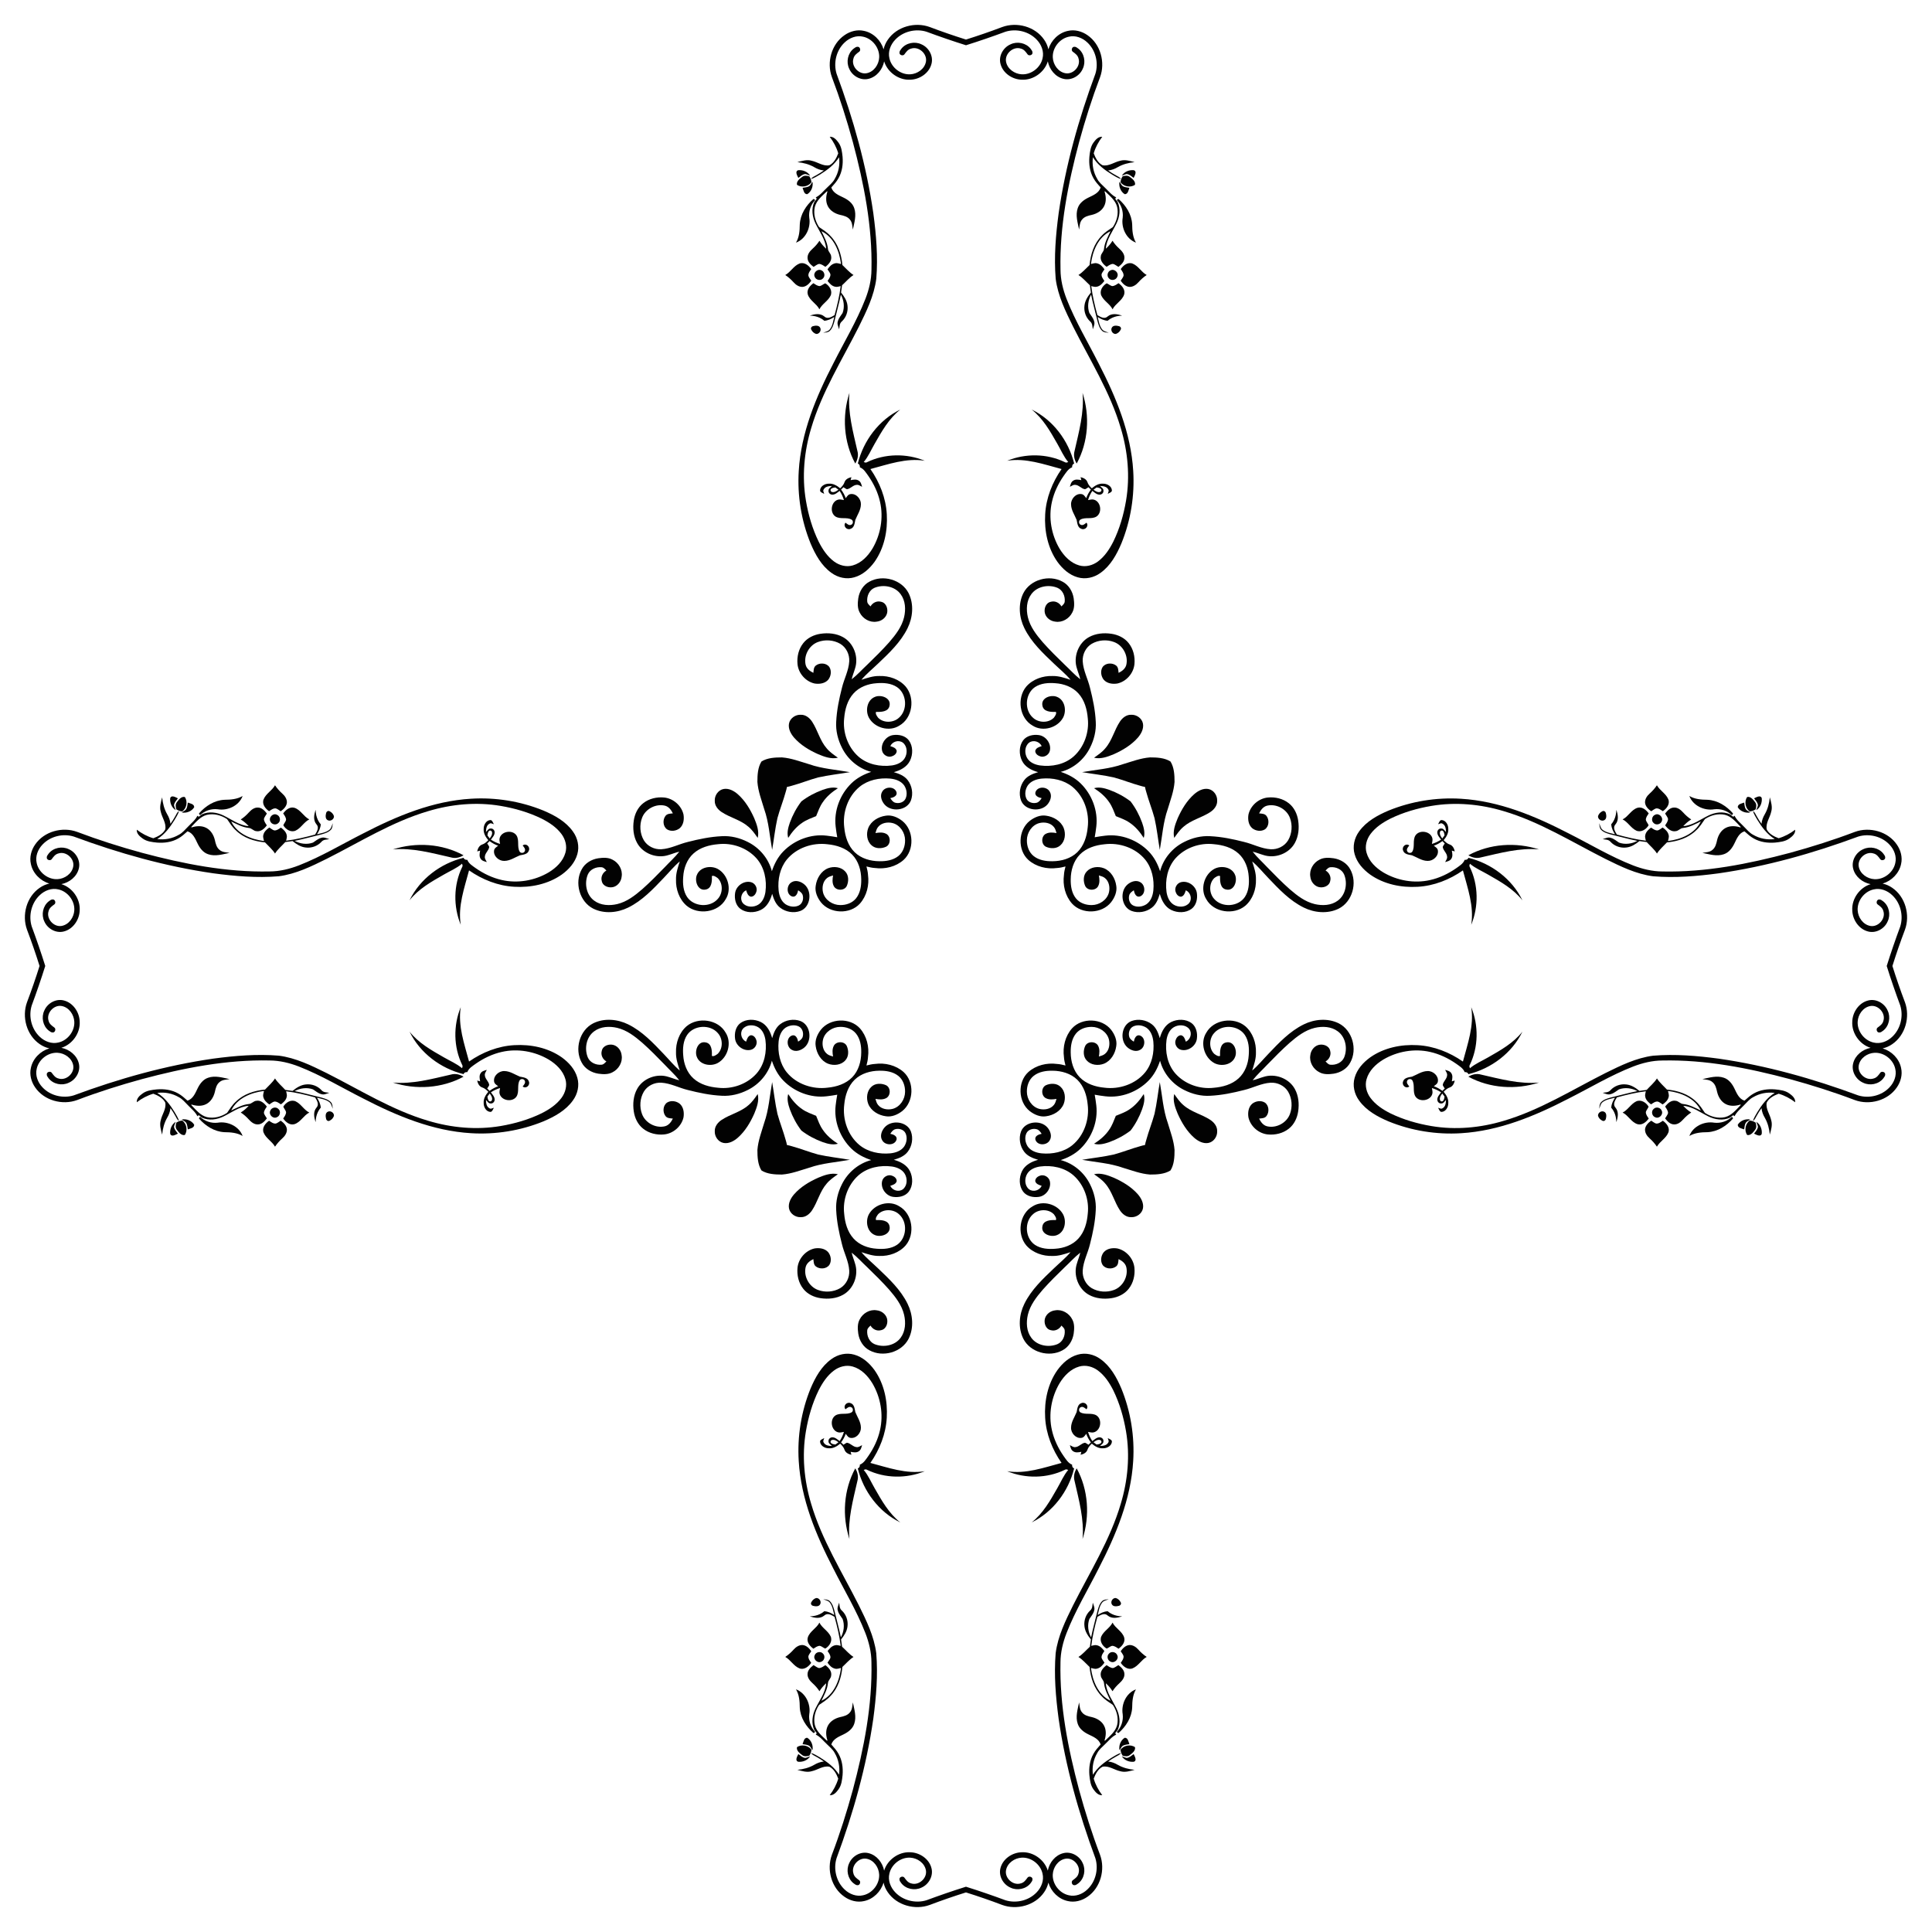 <?xml version="1.0" encoding="UTF-8"?>
<!DOCTYPE svg  PUBLIC '-//W3C//DTD SVG 1.1//EN'  'http://www.w3.org/Graphics/SVG/1.1/DTD/svg11.dtd'>
<svg enable-background="new 0 0 1642.265 1642.265" version="1.1" viewBox="0 0 1642.3 1642.3" xml:space="preserve" xmlns="http://www.w3.org/2000/svg">
<g fill="#020202">
	<path d="m821.13 38.474c11.307-3.549 22.515-7.408 33.616-11.522 9.193-2.831 19.958-0.253 26.572 6.829 3.952 4.113 6.315 10.129 4.903 15.822-1.734 7.919-9.615 14.019-17.725 13.559-6.008-0.315-12.108-4.481-13.29-10.604-1.335-6.791 6.054-13.459 12.646-11.218 2.555 0.599 4.151 2.801 5.601 4.819 1.097 1.611 4.197 0.813 4.228-1.212 0.13-1.397-0.898-2.517-1.642-3.56-3.921-4.972-11.356-6.438-16.996-3.721-6.223 2.632-10.32 9.845-8.602 16.52 1.972 7.995 10.06 13.374 18.078 13.566 9.764 0.548 19.318-6.295 22.186-15.59 1.341 6.849 6.289 13.124 13.2 14.828 6.676 1.719 13.888-2.379 16.52-8.602 2.716-5.64 1.251-13.075-3.722-16.996-1.044-0.744-2.164-1.772-3.56-1.642-2.026 0.031-2.824 3.131-1.212 4.228 2.018 1.45 4.22 3.046 4.819 5.601 2.241 6.591-4.427 13.981-11.218 12.646-6.123-1.182-10.29-7.282-10.604-13.29-0.46-8.111 5.64-15.991 13.559-17.725 5.694-1.412 11.709 0.952 15.822 4.903 7.082 6.614 9.661 17.38 6.829 26.572-14.218 38.366-25.391 78.022-31.238 118.57-2.463 18.439-4.044 37.138-2.517 55.723 1.865 14.449 8.387 27.723 14.779 40.63 14.295 28.376 31.506 55.639 40.561 86.332 5.985 19.866 7.957 41.075 4.473 61.586-2.041 12.032-5.463 23.91-10.835 34.89-3.223 6.369-7.267 12.561-13.068 16.866-4.474 3.338-10.42 4.941-15.884 3.353-7.305-2.049-12.868-7.888-16.712-14.211-7.006-11.848-9.576-26.388-6.499-39.863 1.78-7.942 5.356-15.408 9.991-22.068 2.018-2.762 3.821-5.985 7.182-7.274-0.153-1.42 0.338-2.64 1.711-3.207-4.796-19.482-17.978-37.077-36.156-45.901 9.676 7.627 15.83 18.554 21.823 29.074 3.054 5.226 5.387 10.919 9.308 15.584-0.898 0.284-1.872 0.783-2.762 0.123-15.232-7.412-33.54-7.65-49.147-1.236 15.769-2.563 31.199 3.077 46.231 7.052-7.88 11.326-13.16 24.616-13.927 38.481-0.836 14.05 2.195 28.729 10.382 40.361 4.305 5.954 10.121 11.226 17.334 13.213 6.561 1.903 13.781 0.246 19.237-3.737 8.579-6.077 13.827-15.638 17.84-25.114 7.919-19.429 11.341-40.645 10.044-61.578-1.926-32.381-14.633-62.859-29.366-91.342-9.193-18.239-19.835-35.819-27.286-54.902-3.069-7.926-5.126-16.321-5.156-24.869-0.821-36.755 6.399-73.164 15.838-108.53 5.095-18.631 10.934-37.062 17.787-55.117 4.619-12.515 0.437-28.046-10.727-35.688-4.757-3.33-10.865-4.988-16.612-3.629-7.885 1.623-14.326 8.051-16.585 15.681-0.642-2.943-1.911-5.763-3.631-8.22-7.643-11.164-23.173-15.346-35.688-10.727-10.136 3.847-20.39 7.374-30.731 10.63-10.341-3.256-20.595-6.783-30.731-10.63-12.515-4.619-28.046-0.437-35.688 10.727-1.72 2.458-2.989 5.277-3.631 8.22-2.26-7.63-8.7-14.058-16.585-15.681-5.747-1.358-11.855 0.299-16.612 3.629-11.165 7.643-15.347 23.173-10.727 35.688 6.852 18.055 12.692 36.486 17.787 55.117 9.438 35.366 16.659 71.776 15.838 108.53-0.031 8.548-2.087 16.942-5.156 24.869-7.451 19.083-18.094 36.663-27.286 54.902-14.733 28.483-27.44 58.961-29.366 91.342-1.297 20.933 2.126 42.149 10.044 61.578 4.013 9.476 9.261 19.037 17.84 25.114 5.456 3.982 12.676 5.64 19.237 3.737 7.213-1.987 13.029-7.259 17.334-13.213 8.187-11.633 11.218-26.312 10.382-40.361-0.767-13.866-6.046-27.156-13.927-38.481 15.032-3.975 30.463-9.615 46.231-7.052-15.607-6.415-33.916-6.177-49.147 1.236-0.89 0.66-1.865 0.161-2.762-0.123 3.921-4.665 6.254-10.359 9.308-15.584 5.993-10.52 12.147-21.447 21.823-29.074-18.178 8.824-31.361 26.419-36.156 45.901 1.374 0.568 1.865 1.788 1.711 3.207 3.361 1.289 5.164 4.512 7.182 7.274 4.635 6.66 8.21 14.126 9.991 22.068 3.077 13.474 0.506 28.015-6.499 39.863-3.844 6.323-9.408 12.162-16.712 14.211-5.463 1.588-11.41-0.015-15.884-3.353-5.801-4.305-9.845-10.497-13.068-16.866-5.371-10.98-8.793-22.859-10.835-34.89-3.484-20.511-1.512-41.72 4.474-61.586 9.054-30.693 26.266-57.956 40.561-86.332 6.392-12.906 12.914-26.181 14.779-40.63 1.527-18.585-0.054-37.284-2.517-55.723-5.847-40.545-17.019-80.201-31.238-118.57-2.832-9.193-0.253-19.958 6.829-26.572 4.113-3.952 10.129-6.315 15.822-4.903 7.919 1.734 14.019 9.615 13.559 17.725-0.315 6.008-4.481 12.108-10.604 13.29-6.791 1.335-13.459-6.054-11.218-12.646 0.598-2.555 2.801-4.151 4.819-5.601 1.611-1.097 0.813-4.197-1.212-4.228-1.397-0.13-2.517 0.898-3.56 1.642-4.972 3.921-6.438 11.356-3.722 16.996 2.632 6.223 9.845 10.32 16.52 8.602 6.911-1.704 11.859-7.979 13.2-14.828 2.868 9.295 12.422 16.138 22.186 15.59 8.019-0.192 16.106-5.571 18.078-13.566 1.719-6.676-2.379-13.889-8.602-16.52-5.64-2.716-13.075-1.251-16.996 3.721-0.744 1.044-1.772 2.164-1.642 3.56 0.031 2.026 3.131 2.824 4.228 1.212 1.45-2.018 3.046-4.22 5.601-4.819 6.591-2.241 13.981 4.428 12.646 11.218-1.182 6.123-7.282 10.29-13.29 10.604-8.111 0.46-15.991-5.64-17.725-13.559-1.412-5.694 0.952-11.709 4.903-15.822 6.614-7.082 17.38-9.661 26.572-6.829 11.101 4.114 22.31 7.973 33.616 11.522z"/>
	<path d="m1603.8 821.13c3.549 11.307 7.407 22.515 11.521 33.616 2.831 9.193 0.253 19.958-6.829 26.572-4.113 3.952-10.129 6.315-15.822 4.903-7.919-1.734-14.019-9.615-13.559-17.725 0.315-6.008 4.481-12.108 10.604-13.29 6.791-1.335 13.459 6.054 11.218 12.646-0.599 2.555-2.801 4.151-4.819 5.601-1.611 1.097-0.813 4.197 1.212 4.228 1.397 0.13 2.517-0.898 3.56-1.642 4.972-3.921 6.438-11.356 3.722-16.996-2.632-6.223-9.845-10.32-16.52-8.602-7.995 1.972-13.374 10.06-13.566 18.078-0.548 9.764 6.295 19.318 15.59 22.186-6.849 1.341-13.124 6.289-14.828 13.2-1.719 6.676 2.379 13.888 8.602 16.52 5.64 2.716 13.075 1.251 16.996-3.722 0.744-1.044 1.772-2.164 1.642-3.56-0.031-2.026-3.131-2.824-4.228-1.212-1.45 2.018-3.046 4.22-5.601 4.819-6.591 2.241-13.981-4.427-12.646-11.218 1.182-6.123 7.282-10.29 13.29-10.604 8.111-0.46 15.991 5.64 17.725 13.559 1.412 5.694-0.951 11.709-4.903 15.822-6.614 7.082-17.38 9.661-26.572 6.829-38.366-14.218-78.022-25.391-118.57-31.238-18.439-2.463-37.138-4.044-55.723-2.517-14.449 1.865-27.723 8.387-40.63 14.779-28.376 14.295-55.639 31.506-86.332 40.561-19.866 5.985-41.075 7.957-61.585 4.473-12.032-2.041-23.91-5.463-34.89-10.835-6.369-3.223-12.561-7.267-16.866-13.068-3.338-4.474-4.941-10.42-3.353-15.884 2.049-7.305 7.888-12.868 14.211-16.712 11.848-7.006 26.388-9.576 39.862-6.499 7.942 1.78 15.408 5.356 22.068 9.991 2.762 2.018 5.985 3.821 7.274 7.182 1.42-0.153 2.639 0.338 3.207 1.711 19.482-4.796 37.077-17.978 45.902-36.156-7.627 9.676-18.554 15.83-29.074 21.823-5.226 3.054-10.919 5.387-15.584 9.308-0.284-0.898-0.783-1.872-0.123-2.762 7.412-15.232 7.65-33.54 1.236-49.147 2.563 15.769-3.077 31.199-7.052 46.231-11.326-7.88-24.616-13.16-38.481-13.927-14.05-0.836-28.728 2.195-40.361 10.382-5.955 4.305-11.226 10.121-13.213 17.334-1.903 6.561-0.245 13.781 3.737 19.237 6.077 8.579 15.638 13.827 25.114 17.84 19.429 7.919 40.645 11.341 61.578 10.044 32.381-1.926 62.859-14.633 91.342-29.366 18.239-9.193 35.819-19.835 54.902-27.286 7.926-3.069 16.321-5.126 24.869-5.156 36.755-0.821 73.164 6.399 108.53 15.838 18.631 5.095 37.062 10.934 55.117 17.787 12.515 4.619 28.046 0.437 35.688-10.727 3.33-4.757 4.987-10.865 3.629-16.612-1.623-7.885-8.051-14.326-15.681-16.585 2.943-0.642 5.763-1.911 8.22-3.631 11.165-7.643 15.347-23.173 10.727-35.688-3.847-10.136-7.374-20.39-10.63-30.731 3.256-10.341 6.783-20.595 10.63-30.731 4.619-12.515 0.437-28.046-10.727-35.688-2.458-1.72-5.277-2.989-8.22-3.631 7.63-2.26 14.058-8.7 15.681-16.585 1.358-5.747-0.299-11.855-3.629-16.612-7.643-11.165-23.173-15.347-35.688-10.727-18.055 6.852-36.486 12.692-55.117 17.787-35.366 9.438-71.776 16.659-108.53 15.838-8.548-0.031-16.942-2.087-24.869-5.156-19.083-7.451-36.663-18.094-54.902-27.286-28.483-14.733-58.961-27.44-91.342-29.366-20.933-1.297-42.149 2.126-61.578 10.044-9.476 4.013-19.037 9.261-25.114 17.84-3.982 5.456-5.64 12.676-3.737 19.237 1.987 7.213 7.259 13.029 13.213 17.334 11.633 8.187 26.312 11.218 40.361 10.382 13.866-0.767 27.156-6.046 38.481-13.927 3.975 15.032 9.615 30.463 7.052 46.231 6.415-15.607 6.177-33.916-1.236-49.147-0.66-0.89-0.161-1.865 0.123-2.762 4.665 3.921 10.359 6.254 15.584 9.308 10.52 5.993 21.447 12.147 29.074 21.823-8.824-18.178-26.419-31.361-45.902-36.156-0.568 1.374-1.788 1.865-3.207 1.711-1.289 3.361-4.512 5.164-7.274 7.182-6.66 4.635-14.126 8.21-22.068 9.991-13.474 3.077-28.015 0.506-39.862-6.499-6.323-3.844-12.162-9.408-14.211-16.712-1.588-5.463 0.015-11.41 3.353-15.884 4.305-5.801 10.497-9.845 16.866-13.068 10.98-5.371 22.859-8.793 34.89-10.835 20.511-3.484 41.72-1.512 61.585 4.474 30.693 9.054 57.956 26.266 86.332 40.561 12.906 6.392 26.181 12.914 40.63 14.779 18.585 1.527 37.284-0.054 55.723-2.517 40.545-5.847 80.201-17.019 118.57-31.238 9.193-2.832 19.958-0.253 26.572 6.829 3.952 4.113 6.315 10.129 4.903 15.822-1.734 7.919-9.615 14.019-17.725 13.559-6.008-0.315-12.108-4.481-13.29-10.604-1.335-6.791 6.054-13.459 12.646-11.218 2.555 0.598 4.151 2.801 5.601 4.819 1.097 1.611 4.197 0.813 4.228-1.212 0.13-1.397-0.898-2.517-1.642-3.56-3.921-4.972-11.356-6.438-16.996-3.722-6.223 2.632-10.32 9.845-8.602 16.52 1.705 6.911 7.98 11.859 14.828 13.2-9.295 2.868-16.138 12.422-15.59 22.186 0.192 8.019 5.571 16.106 13.566 18.078 6.676 1.719 13.888-2.379 16.52-8.602 2.716-5.64 1.251-13.075-3.722-16.996-1.044-0.744-2.164-1.772-3.56-1.642-2.026 0.031-2.824 3.131-1.212 4.228 2.018 1.45 4.22 3.046 4.819 5.601 2.241 6.591-4.428 13.981-11.218 12.646-6.123-1.182-10.29-7.282-10.604-13.29-0.46-8.111 5.64-15.991 13.559-17.725 5.694-1.412 11.709 0.952 15.822 4.903 7.082 6.614 9.661 17.38 6.829 26.572-4.114 11.101-7.973 22.31-11.521 33.616z"/>
	<path d="m821.13 1603.8c-11.307 3.549-22.515 7.407-33.616 11.521-9.193 2.831-19.958 0.253-26.572-6.829-3.952-4.113-6.315-10.129-4.903-15.822 1.734-7.919 9.615-14.019 17.725-13.559 6.008 0.315 12.108 4.481 13.29 10.604 1.335 6.791-6.054 13.459-12.646 11.218-2.555-0.599-4.151-2.801-5.601-4.819-1.097-1.611-4.197-0.813-4.228 1.212-0.13 1.397 0.898 2.517 1.642 3.56 3.921 4.972 11.356 6.438 16.996 3.722 6.223-2.632 10.32-9.845 8.602-16.52-1.972-7.995-10.06-13.374-18.078-13.566-9.764-0.548-19.318 6.295-22.186 15.59-1.341-6.849-6.289-13.124-13.2-14.828-6.676-1.719-13.889 2.379-16.52 8.602-2.716 5.64-1.251 13.075 3.722 16.996 1.044 0.744 2.164 1.772 3.56 1.642 2.026-0.031 2.824-3.131 1.212-4.228-2.018-1.45-4.22-3.046-4.819-5.601-2.241-6.591 4.427-13.981 11.218-12.646 6.123 1.182 10.29 7.282 10.604 13.29 0.46 8.111-5.64 15.991-13.559 17.725-5.694 1.412-11.709-0.951-15.822-4.903-7.082-6.614-9.661-17.38-6.829-26.572 14.218-38.366 25.391-78.022 31.238-118.57 2.463-18.439 4.044-37.138 2.517-55.723-1.865-14.449-8.387-27.723-14.779-40.63-14.295-28.376-31.506-55.639-40.561-86.332-5.985-19.866-7.957-41.075-4.474-61.585 2.041-12.032 5.463-23.91 10.835-34.89 3.223-6.369 7.267-12.561 13.068-16.866 4.474-3.338 10.42-4.941 15.884-3.353 7.305 2.049 12.868 7.888 16.712 14.211 7.006 11.848 9.576 26.388 6.499 39.862-1.78 7.942-5.356 15.408-9.991 22.068-2.018 2.762-3.821 5.985-7.182 7.274 0.153 1.42-0.338 2.639-1.711 3.207 4.796 19.482 17.978 37.077 36.156 45.902-9.676-7.627-15.83-18.554-21.823-29.074-3.054-5.226-5.387-10.919-9.308-15.584 0.898-0.284 1.872-0.783 2.762-0.123 15.231 7.412 33.54 7.65 49.147 1.236-15.769 2.563-31.199-3.077-46.231-7.052 7.88-11.326 13.16-24.616 13.927-38.481 0.836-14.05-2.195-28.728-10.382-40.361-4.305-5.955-10.121-11.226-17.334-13.213-6.561-1.903-13.781-0.245-19.237 3.737-8.579 6.077-13.827 15.638-17.84 25.114-7.919 19.429-11.341 40.645-10.044 61.578 1.926 32.381 14.633 62.859 29.366 91.342 9.193 18.239 19.835 35.819 27.286 54.902 3.069 7.926 5.126 16.321 5.156 24.869 0.821 36.755-6.399 73.164-15.838 108.53-5.095 18.631-10.934 37.062-17.787 55.117-4.619 12.515-0.437 28.046 10.727 35.688 4.757 3.33 10.865 4.987 16.612 3.629 7.885-1.623 14.326-8.051 16.585-15.681 0.642 2.943 1.911 5.763 3.631 8.22 7.643 11.165 23.173 15.347 35.688 10.727 10.136-3.847 20.39-7.374 30.731-10.63 10.341 3.256 20.595 6.783 30.731 10.63 12.515 4.619 28.046 0.437 35.688-10.727 1.72-2.458 2.989-5.277 3.631-8.22 2.26 7.63 8.7 14.058 16.585 15.681 5.747 1.358 11.855-0.299 16.612-3.629 11.165-7.643 15.347-23.173 10.727-35.688-6.852-18.055-12.692-36.486-17.787-55.117-9.438-35.366-16.659-71.776-15.838-108.53 0.031-8.548 2.087-16.942 5.156-24.869 7.451-19.083 18.093-36.663 27.286-54.902 14.733-28.483 27.44-58.961 29.366-91.342 1.297-20.933-2.126-42.149-10.044-61.578-4.013-9.476-9.262-19.037-17.84-25.114-5.456-3.982-12.676-5.64-19.237-3.737-7.213 1.987-13.029 7.259-17.334 13.213-8.187 11.633-11.218 26.312-10.382 40.361 0.767 13.866 6.046 27.156 13.927 38.481-15.032 3.975-30.463 9.615-46.231 7.052 15.607 6.415 33.916 6.177 49.147-1.236 0.89-0.66 1.865-0.161 2.762 0.123-3.921 4.665-6.254 10.359-9.308 15.584-5.993 10.52-12.147 21.447-21.823 29.074 18.178-8.824 31.361-26.419 36.156-45.902-1.374-0.568-1.865-1.788-1.711-3.207-3.361-1.289-5.164-4.512-7.182-7.274-4.635-6.66-8.21-14.126-9.991-22.068-3.077-13.474-0.506-28.015 6.499-39.862 3.844-6.323 9.408-12.162 16.712-14.211 5.463-1.588 11.41 0.015 15.884 3.353 5.801 4.305 9.845 10.497 13.068 16.866 5.371 10.98 8.793 22.859 10.835 34.89 3.484 20.511 1.512 41.72-4.473 61.585-9.054 30.693-26.266 57.956-40.561 86.332-6.392 12.906-12.914 26.181-14.779 40.63-1.527 18.585 0.054 37.284 2.517 55.723 5.847 40.545 17.019 80.201 31.238 118.57 2.832 9.193 0.253 19.958-6.829 26.572-4.113 3.952-10.129 6.315-15.822 4.903-7.919-1.734-14.019-9.615-13.559-17.725 0.315-6.008 4.481-12.108 10.604-13.29 6.791-1.335 13.459 6.054 11.218 12.646-0.598 2.555-2.801 4.151-4.819 5.601-1.611 1.097-0.813 4.197 1.212 4.228 1.397 0.13 2.517-0.898 3.56-1.642 4.972-3.921 6.438-11.356 3.722-16.996-2.632-6.223-9.845-10.32-16.52-8.602-6.911 1.705-11.859 7.98-13.2 14.828-2.868-9.295-12.422-16.138-22.186-15.59-8.019 0.192-16.106 5.571-18.078 13.566-1.719 6.676 2.379 13.888 8.602 16.52 5.64 2.716 13.075 1.251 16.996-3.722 0.744-1.044 1.772-2.164 1.642-3.56-0.031-2.026-3.131-2.824-4.228-1.212-1.45 2.018-3.046 4.22-5.601 4.819-6.591 2.241-13.981-4.428-12.646-11.218 1.182-6.123 7.282-10.29 13.29-10.604 8.111-0.46 15.991 5.64 17.725 13.559 1.412 5.694-0.952 11.709-4.903 15.822-6.614 7.082-17.38 9.661-26.572 6.829-11.101-4.114-22.31-7.973-33.616-11.521z"/>
	<path d="m38.474 821.13c-3.549-11.307-7.408-22.515-11.522-33.616-2.831-9.193-0.253-19.958 6.829-26.572 4.113-3.952 10.129-6.315 15.822-4.903 7.919 1.734 14.019 9.615 13.559 17.725-0.315 6.008-4.481 12.108-10.604 13.29-6.791 1.335-13.459-6.054-11.218-12.646 0.599-2.555 2.801-4.151 4.819-5.601 1.611-1.097 0.813-4.197-1.212-4.228-1.397-0.13-2.517 0.898-3.56 1.642-4.972 3.921-6.438 11.356-3.721 16.996 2.632 6.223 9.845 10.32 16.52 8.602 7.995-1.972 13.374-10.06 13.566-18.078 0.548-9.764-6.295-19.318-15.59-22.186 6.849-1.341 13.124-6.289 14.828-13.2 1.719-6.676-2.379-13.889-8.602-16.52-5.64-2.716-13.075-1.251-16.996 3.722-0.744 1.044-1.772 2.164-1.642 3.56 0.031 2.026 3.131 2.824 4.228 1.212 1.45-2.018 3.046-4.22 5.601-4.819 6.591-2.241 13.981 4.427 12.646 11.218-1.182 6.123-7.282 10.29-13.29 10.604-8.111 0.46-15.991-5.64-17.725-13.559-1.412-5.694 0.952-11.709 4.903-15.822 6.614-7.082 17.38-9.661 26.572-6.829 38.366 14.218 78.022 25.391 118.57 31.238 18.439 2.463 37.138 4.044 55.723 2.517 14.449-1.865 27.723-8.387 40.63-14.779 28.376-14.295 55.639-31.506 86.332-40.561 19.866-5.985 41.075-7.957 61.586-4.474 12.032 2.041 23.91 5.463 34.89 10.835 6.369 3.223 12.561 7.267 16.866 13.068 3.338 4.474 4.941 10.42 3.353 15.884-2.049 7.305-7.888 12.868-14.211 16.712-11.848 7.006-26.388 9.576-39.863 6.499-7.942-1.78-15.408-5.356-22.068-9.991-2.762-2.018-5.985-3.821-7.274-7.182-1.42 0.153-2.64-0.338-3.207-1.711-19.482 4.796-37.077 17.978-45.901 36.156 7.627-9.676 18.554-15.83 29.074-21.823 5.226-3.054 10.919-5.387 15.584-9.308 0.284 0.898 0.783 1.872 0.123 2.762-7.412 15.231-7.65 33.54-1.236 49.147-2.563-15.769 3.077-31.199 7.052-46.231 11.326 7.88 24.616 13.16 38.481 13.927 14.05 0.836 28.729-2.195 40.361-10.382 5.954-4.305 11.226-10.121 13.213-17.334 1.903-6.561 0.246-13.781-3.737-19.237-6.077-8.579-15.638-13.827-25.114-17.84-19.429-7.919-40.645-11.341-61.578-10.044-32.381 1.926-62.859 14.633-91.342 29.366-18.239 9.193-35.819 19.835-54.902 27.286-7.926 3.069-16.321 5.126-24.869 5.156-36.755 0.821-73.164-6.399-108.53-15.838-18.631-5.095-37.062-10.934-55.117-17.787-12.515-4.619-28.046-0.437-35.688 10.727-3.33 4.757-4.988 10.865-3.629 16.612 1.623 7.885 8.051 14.326 15.681 16.585-2.943 0.642-5.763 1.911-8.22 3.631-11.164 7.643-15.346 23.173-10.727 35.688 3.847 10.136 7.374 20.39 10.63 30.731-3.256 10.341-6.783 20.595-10.63 30.731-4.619 12.515-0.437 28.046 10.727 35.688 2.458 1.72 5.277 2.989 8.22 3.631-7.63 2.26-14.058 8.7-15.681 16.585-1.358 5.747 0.299 11.855 3.629 16.612 7.643 11.165 23.173 15.347 35.688 10.727 18.055-6.852 36.486-12.692 55.117-17.787 35.366-9.438 71.776-16.659 108.53-15.838 8.548 0.031 16.942 2.087 24.869 5.156 19.083 7.451 36.663 18.093 54.902 27.286 28.483 14.733 58.961 27.44 91.342 29.366 20.933 1.297 42.149-2.126 61.578-10.044 9.476-4.013 19.037-9.262 25.114-17.84 3.982-5.456 5.64-12.676 3.737-19.237-1.987-7.213-7.259-13.029-13.213-17.334-11.633-8.187-26.312-11.218-40.361-10.382-13.866 0.767-27.156 6.046-38.481 13.927-3.975-15.032-9.615-30.463-7.052-46.231-6.415 15.607-6.177 33.916 1.236 49.147 0.66 0.89 0.161 1.865-0.123 2.762-4.665-3.921-10.359-6.254-15.584-9.308-10.52-5.993-21.447-12.147-29.074-21.823 8.824 18.178 26.419 31.361 45.901 36.156 0.568-1.374 1.788-1.865 3.207-1.711 1.289-3.361 4.512-5.164 7.274-7.182 6.66-4.635 14.126-8.21 22.068-9.991 13.474-3.077 28.015-0.506 39.863 6.499 6.323 3.844 12.162 9.408 14.211 16.712 1.588 5.463-0.015 11.41-3.353 15.884-4.305 5.801-10.497 9.845-16.866 13.068-10.98 5.371-22.859 8.793-34.89 10.835-20.511 3.484-41.72 1.512-61.586-4.473-30.693-9.054-57.956-26.266-86.332-40.561-12.906-6.392-26.181-12.914-40.63-14.779-18.585-1.527-37.284 0.054-55.723 2.517-40.545 5.847-80.201 17.019-118.57 31.238-9.193 2.832-19.958 0.253-26.572-6.829-3.952-4.113-6.315-10.129-4.903-15.822 1.734-7.919 9.615-14.019 17.725-13.559 6.008 0.315 12.108 4.481 13.29 10.604 1.335 6.791-6.054 13.459-12.646 11.218-2.555-0.598-4.151-2.801-5.601-4.819-1.097-1.611-4.197-0.813-4.228 1.212-0.13 1.397 0.898 2.517 1.642 3.56 3.921 4.972 11.356 6.438 16.996 3.722 6.223-2.632 10.32-9.845 8.602-16.52-1.704-6.911-7.979-11.859-14.828-13.2 9.295-2.868 16.138-12.422 15.59-22.186-0.192-8.019-5.571-16.106-13.566-18.078-6.676-1.719-13.889 2.379-16.52 8.602-2.716 5.64-1.251 13.075 3.721 16.996 1.044 0.744 2.164 1.772 3.56 1.642 2.026-0.031 2.824-3.131 1.212-4.228-2.018-1.45-4.22-3.046-4.819-5.601-2.241-6.591 4.428-13.981 11.218-12.646 6.123 1.182 10.29 7.282 10.604 13.29 0.46 8.111-5.64 15.991-13.559 17.725-5.694 1.412-11.709-0.952-15.822-4.903-7.082-6.614-9.661-17.38-6.829-26.572 4.114-11.101 7.973-22.31 11.522-33.616z"/>
	<path d="m994.96 647.3c-5.074-3.175-11.523-3.47-17.382-3.47-7.949 0.591-15.477 3.53-23.074 5.778-11.172 3.936-23.089 4.665-34.675 6.76 8.993 1.542 18.101 2.494 27.01 4.497 7.573 2.064 14.871 5.018 22.436 7.082 1.319 0.411 2.668 0.746 4.037 1.001 0.255 1.368 0.59 2.718 1.001 4.037 2.064 7.566 5.018 14.863 7.082 22.436 2.003 8.909 2.954 18.017 4.497 27.01 2.095-11.586 2.824-23.503 6.76-34.675 2.248-7.597 5.187-15.124 5.778-23.074 1e-4 -5.859-0.295-12.308-3.47-17.382z"/>
	<path d="m994.96 994.96c3.175-5.074 3.47-11.523 3.47-17.382-0.591-7.949-3.53-15.477-5.778-23.074-3.936-11.172-4.665-23.089-6.76-34.675-1.542 8.993-2.494 18.101-4.497 27.01-2.064 7.573-5.018 14.871-7.082 22.436-0.411 1.319-0.746 2.668-1.001 4.037-1.368 0.255-2.718 0.59-4.037 1.001-7.566 2.064-14.863 5.018-22.436 7.082-8.909 2.003-18.017 2.954-27.01 4.497 11.586 2.095 23.503 2.824 34.675 6.76 7.597 2.248 15.124 5.187 23.074 5.778 5.859 1e-4 12.308-0.295 17.382-3.47z"/>
	<path d="m647.3 994.96c5.074 3.175 11.523 3.47 17.382 3.47 7.949-0.591 15.477-3.53 23.074-5.778 11.172-3.936 23.089-4.665 34.675-6.76-8.993-1.542-18.101-2.494-27.01-4.497-7.573-2.064-14.871-5.018-22.436-7.082-1.319-0.411-2.668-0.746-4.037-1.001-0.255-1.368-0.59-2.718-1.001-4.037-2.064-7.566-5.018-14.863-7.082-22.436-2.003-8.909-2.954-18.017-4.497-27.01-2.095 11.586-2.824 23.503-6.76 34.675-2.248 7.597-5.187 15.124-5.778 23.074 0 5.859 0.295 12.308 3.47 17.382z"/>
	<path d="m647.3 647.3c-3.175 5.074-3.47 11.523-3.47 17.382 0.591 7.949 3.53 15.477 5.778 23.074 3.936 11.172 4.665 23.089 6.76 34.675 1.542-8.993 2.494-18.101 4.497-27.01 2.064-7.573 5.018-14.871 7.082-22.436 0.411-1.319 0.746-2.668 1.001-4.037 1.368-0.255 2.718-0.59 4.037-1.001 7.566-2.064 14.863-5.018 22.436-7.082 8.909-2.003 18.017-2.954 27.01-4.497-11.586-2.095-23.503-2.824-34.675-6.76-7.597-2.248-15.124-5.187-23.074-5.778-5.859 0-12.308 0.295-17.382 3.47z"/>
	<path d="m952.7 228.74c1.128 1.742 2.609 3.545 2.371 5.747-0.499 1.542-1.604 2.778-2.44 4.128 1.734 2.478 4.082 4.888 7.236 5.248 3.092 0.207 5.816-1.65 7.781-3.867 2.11-2.356 4.458-4.466 7.09-6.223-4.543-2.525-7.044-7.681-11.901-9.668-4.059-1.642-7.973 1.419-10.136 4.635z"/>
	<path d="m228.74 689.56c1.742-1.128 3.545-2.609 5.747-2.371 1.542 0.499 2.778 1.604 4.128 2.44 2.478-1.734 4.888-4.082 5.248-7.236 0.207-3.092-1.65-5.816-3.867-7.781-2.356-2.11-4.466-4.458-6.223-7.09-2.525 4.543-7.681 7.044-9.668 11.901-1.642 4.059 1.419 7.973 4.635 10.136z"/>
	<path d="m689.56 1413.5c-1.128-1.742-2.609-3.545-2.371-5.747 0.499-1.542 1.604-2.778 2.44-4.128-1.734-2.478-4.082-4.888-7.236-5.248-3.092-0.207-5.816 1.65-7.781 3.867-2.11 2.356-4.458 4.466-7.09 6.223 4.543 2.524 7.044 7.681 11.901 9.668 4.059 1.642 7.973-1.419 10.136-4.635z"/>
	<path d="m1413.5 952.7c-1.742 1.128-3.545 2.609-5.747 2.371-1.542-0.499-2.778-1.604-4.128-2.44-2.478 1.734-4.888 4.082-5.248 7.236-0.207 3.092 1.65 5.816 3.867 7.781 2.356 2.11 4.466 4.458 6.223 7.09 2.524-4.543 7.681-7.044 9.668-11.901 1.642-4.059-1.419-7.973-4.635-10.136z"/>
	<path d="m1413.5 689.56c-1.742-1.128-3.545-2.609-5.747-2.371-1.542 0.499-2.778 1.604-4.128 2.44-2.478-1.734-4.888-4.082-5.248-7.236-0.207-3.092 1.65-5.816 3.867-7.781 2.356-2.11 4.466-4.458 6.223-7.09 2.524 4.543 7.681 7.044 9.668 11.901 1.642 4.059-1.419 7.973-4.635 10.136z"/>
	<path d="m689.56 228.74c-1.128 1.742-2.609 3.545-2.371 5.747 0.499 1.542 1.604 2.778 2.44 4.128-1.734 2.478-4.082 4.888-7.236 5.248-3.092 0.207-5.816-1.65-7.781-3.867-2.11-2.356-4.458-4.466-7.09-6.223 4.543-2.525 7.044-7.681 11.901-9.668 4.059-1.642 7.973 1.419 10.136 4.635z"/>
	<path d="m228.74 952.7c1.742 1.128 3.545 2.609 5.747 2.371 1.542-0.499 2.778-1.604 4.128-2.44 2.478 1.734 4.888 4.082 5.248 7.236 0.207 3.092-1.65 5.816-3.867 7.781-2.356 2.11-4.466 4.458-6.223 7.09-2.525-4.543-7.681-7.044-9.668-11.901-1.642-4.059 1.419-7.973 4.635-10.136z"/>
	<path d="m952.7 1413.5c1.128-1.742 2.609-3.545 2.371-5.747-0.499-1.542-1.604-2.778-2.44-4.128 1.734-2.478 4.082-4.888 7.236-5.248 3.092-0.207 5.816 1.65 7.781 3.867 2.11 2.356 4.458 4.466 7.09 6.223-4.543 2.524-7.044 7.681-11.901 9.668-4.059 1.642-7.973-1.419-10.136-4.635z"/>
	<path d="m961.04 681.22c-5.46-4.165-11.585-7.444-18.04-9.787-4.136-1.443-8.64-2.678-12.998-1.42 4.957 3.184 9.591 7.036 12.899 11.97 2.514 3.562 3.937 7.741 5.608 11.768 4.027 1.671 8.206 3.094 11.768 5.608 4.934 3.307 8.786 7.942 11.97 12.899 1.258-4.359 0.023-8.863-1.419-12.998-2.343-6.455-5.622-12.58-9.787-18.04z"/>
	<path d="m961.04 961.04c4.165-5.46 7.444-11.585 9.787-18.04 1.443-4.136 2.678-8.64 1.419-12.998-3.184 4.957-7.036 9.591-11.97 12.899-3.562 2.514-7.741 3.937-11.768 5.608-1.671 4.027-3.094 8.206-5.608 11.768-3.307 4.934-7.942 8.786-12.899 11.97 4.358 1.258 8.863 0.023 12.998-1.419 6.455-2.343 12.58-5.622 18.04-9.787z"/>
	<path d="m681.22 961.04c5.46 4.165 11.585 7.444 18.04 9.787 4.136 1.443 8.64 2.678 12.998 1.419-4.957-3.184-9.592-7.036-12.899-11.97-2.514-3.562-3.937-7.741-5.608-11.768-4.027-1.671-8.206-3.094-11.768-5.608-4.934-3.307-8.786-7.942-11.97-12.899-1.258 4.358-0.023 8.863 1.42 12.998 2.343 6.455 5.622 12.58 9.787 18.04z"/>
	<path d="m681.22 681.22c-4.165 5.46-7.444 11.585-9.787 18.04-1.443 4.136-2.678 8.64-1.42 12.998 3.184-4.957 7.036-9.592 11.97-12.899 3.562-2.514 7.741-3.937 11.768-5.608 1.671-4.027 3.094-8.206 5.608-11.768 3.307-4.934 7.942-8.786 12.899-11.97-4.359-1.258-8.863-0.023-12.998 1.42-6.455 2.343-12.58 5.622-18.04 9.787z"/>
	<path d="m946.7 641.15c7.604-3.384 14.986-7.788 20.526-14.096 2.778-3.238 5.118-7.466 4.366-11.87-0.829-4.642-5.54-7.88-10.144-7.589-3.982-0.115-7.336 2.624-9.446 5.778-4.811 7.251-6.684 16.198-12.515 22.813-2.647 3.207-6.131 5.532-9.492 7.911 5.74 1.381 11.464-0.79 16.705-2.946z"/>
	<path d="m641.15 695.56c-3.384-7.604-7.788-14.986-14.096-20.526-3.238-2.778-7.466-5.118-11.87-4.366-4.642 0.829-7.88 5.54-7.589 10.144-0.115 3.982 2.624 7.336 5.778 9.446 7.251 4.811 16.198 6.684 22.813 12.515 3.207 2.647 5.532 6.131 7.911 9.492 1.381-5.739-0.79-11.464-2.946-16.705z"/>
	<path d="m695.56 1001.1c-7.604 3.384-14.986 7.788-20.526 14.096-2.778 3.238-5.118 7.466-4.366 11.87 0.829 4.642 5.54 7.88 10.144 7.589 3.982 0.115 7.336-2.624 9.446-5.778 4.811-7.251 6.684-16.198 12.515-22.812 2.647-3.208 6.131-5.532 9.492-7.911-5.739-1.381-11.464 0.79-16.705 2.947z"/>
	<path d="m1001.1 946.7c3.384 7.604 7.788 14.986 14.096 20.526 3.238 2.778 7.466 5.118 11.87 4.366 4.642-0.829 7.88-5.54 7.589-10.144 0.115-3.982-2.624-7.336-5.778-9.446-7.251-4.811-16.198-6.684-22.812-12.515-3.208-2.647-5.532-6.131-7.911-9.492-1.381 5.74 0.79 11.464 2.947 16.705z"/>
	<path d="m1001.1 695.56c3.384-7.604 7.788-14.986 14.096-20.526 3.238-2.778 7.466-5.118 11.87-4.366 4.642 0.829 7.88 5.54 7.589 10.144 0.115 3.982-2.624 7.336-5.778 9.446-7.251 4.811-16.198 6.684-22.812 12.515-3.208 2.647-5.532 6.131-7.911 9.492-1.381-5.739 0.79-11.464 2.947-16.705z"/>
	<path d="m695.56 641.15c-7.604-3.384-14.986-7.788-20.526-14.096-2.778-3.238-5.118-7.466-4.366-11.87 0.829-4.642 5.54-7.88 10.144-7.589 3.982-0.115 7.336 2.624 9.446 5.778 4.811 7.251 6.684 16.198 12.515 22.813 2.647 3.207 6.131 5.532 9.492 7.911-5.739 1.381-11.464-0.79-16.705-2.946z"/>
	<path d="m641.15 946.7c-3.384 7.604-7.788 14.986-14.096 20.526-3.238 2.778-7.466 5.118-11.87 4.366-4.642-0.829-7.88-5.54-7.589-10.144-0.115-3.982 2.624-7.336 5.778-9.446 7.251-4.811 16.198-6.684 22.813-12.515 3.207-2.647 5.532-6.131 7.911-9.492 1.381 5.74-0.79 11.464-2.946 16.705z"/>
	<path d="m946.7 1001.1c7.604 3.384 14.986 7.788 20.526 14.096 2.778 3.238 5.118 7.466 4.366 11.87-0.829 4.642-5.54 7.88-10.144 7.589-3.982 0.115-7.336-2.624-9.446-5.778-4.811-7.251-6.684-16.198-12.515-22.812-2.647-3.208-6.131-5.532-9.492-7.911 5.74-1.381 11.464 0.79 16.705 2.947z"/>
	<path d="m950.74 169.09c-0.483 0.315-0.975 0.622-1.473 0.905 3.852 3.929 5.74 9.645 5.08 15.093-1.427 8.425 2.977 18.094 11.28 21.155-2.747-4.642-3.169-10.113-3.215-15.385-0.399-8.609-5.31-16.252-11.671-21.769z"/>
	<path d="m169.09 691.53c0.315 0.483 0.622 0.975 0.905 1.473 3.929-3.852 9.645-5.74 15.093-5.08 8.425 1.427 18.094-2.977 21.155-11.28-4.642 2.747-10.113 3.169-15.385 3.215-8.609 0.399-16.252 5.31-21.769 11.671z"/>
	<path d="m691.53 1473.2c0.483-0.315 0.975-0.622 1.473-0.905-3.852-3.929-5.74-9.645-5.08-15.093 1.427-8.425-2.977-18.094-11.28-21.155 2.747 4.642 3.169 10.113 3.215 15.385 0.399 8.61 5.31 16.252 11.671 21.769z"/>
	<path d="m1473.2 950.74c-0.315-0.483-0.622-0.975-0.905-1.473-3.929 3.852-9.645 5.74-15.093 5.08-8.425-1.427-18.094 2.977-21.155 11.28 4.642-2.747 10.113-3.169 15.385-3.215 8.61-0.399 16.252-5.31 21.769-11.671z"/>
	<path d="m1473.2 691.53c-0.315 0.483-0.622 0.975-0.905 1.473-3.929-3.852-9.645-5.74-15.093-5.08-8.425 1.427-18.094-2.977-21.155-11.28 4.642 2.747 10.113 3.169 15.385 3.215 8.61 0.399 16.252 5.31 21.769 11.671z"/>
	<path d="m691.53 169.09c0.483 0.315 0.975 0.622 1.473 0.905-3.852 3.929-5.74 9.645-5.08 15.093 1.427 8.425-2.977 18.094-11.28 21.155 2.747-4.642 3.169-10.113 3.215-15.385 0.399-8.609 5.31-16.252 11.671-21.769z"/>
	<path d="m169.09 950.74c0.315-0.483 0.622-0.975 0.905-1.473 3.929 3.852 9.645 5.74 15.093 5.08 8.425-1.427 18.094 2.977 21.155 11.28-4.642-2.747-10.113-3.169-15.385-3.215-8.609-0.399-16.252-5.31-21.769-11.671z"/>
	<path d="m950.74 1473.2c-0.483-0.315-0.975-0.622-1.473-0.905 3.852-3.929 5.74-9.645 5.08-15.093-1.427-8.425 2.977-18.094 11.28-21.155-2.747 4.642-3.169 10.113-3.215 15.385-0.399 8.61-5.31 16.252-11.671 21.769z"/>
	<path d="m953.61 149.37c1.389-0.414 2.64-1.22 4.082-1.427 2.402 0.146 4.12 1.98 5.955 3.292 0.859-1.865 3.146-5.517 0.146-6.545-3.844-0.437-8.134 1.258-10.182 4.681z"/>
	<path d="m149.37 688.66c-0.414-1.389-1.22-2.64-1.427-4.082 0.146-2.402 1.98-4.12 3.292-5.954-1.865-0.859-5.517-3.146-6.545-0.146-0.437 3.844 1.258 8.134 4.681 10.182z"/>
	<path d="m688.66 1492.9c-1.389 0.414-2.64 1.22-4.082 1.427-2.402-0.146-4.12-1.98-5.954-3.292-0.859 1.865-3.146 5.517-0.146 6.545 3.844 0.437 8.134-1.258 10.182-4.681z"/>
	<path d="m1492.9 953.61c0.414 1.389 1.22 2.64 1.427 4.082-0.146 2.402-1.98 4.12-3.292 5.955 1.865 0.859 5.517 3.146 6.545 0.146 0.437-3.844-1.258-8.134-4.681-10.182z"/>
	<path d="m1492.9 688.66c0.414-1.389 1.22-2.64 1.427-4.082-0.146-2.402-1.98-4.12-3.292-5.954 1.865-0.859 5.517-3.146 6.545-0.146 0.437 3.844-1.258 8.134-4.681 10.182z"/>
	<path d="m688.66 149.37c-1.389-0.414-2.64-1.22-4.082-1.427-2.402 0.146-4.12 1.98-5.954 3.292-0.859-1.865-3.146-5.517-0.146-6.545 3.844-0.437 8.134 1.258 10.182 4.681z"/>
	<path d="m149.37 953.61c-0.414 1.389-1.22 2.64-1.427 4.082 0.146 2.402 1.98 4.12 3.292 5.955-1.865 0.859-5.517 3.146-6.545 0.146-0.437-3.844 1.258-8.134 4.681-10.182z"/>
	<path d="m953.61 1492.9c1.389 0.414 2.64 1.22 4.082 1.427 2.402-0.146 4.12-1.98 5.955-3.292 0.859 1.865 3.146 5.517 0.146 6.545-3.844 0.437-8.134-1.258-10.182-4.681z"/>
	<path d="m930.56 711.7c0.541-2.97 0.991-5.957 1.341-8.957 1.642-13.497-3.706-27.455-13.382-36.885-4.704-4.589-10.635-7.689-16.85-9.714 10.796-2.816 19.981-10.566 24.9-20.534 3.43-6.768 5.348-14.387 4.888-22.007-0.46-9.768-2.455-19.398-4.88-28.851-1.803-7.597-5.739-14.664-6.215-22.567-0.353-5.878 2.571-11.894 7.673-14.924 5.686-3.315 12.945-3.813 19.068-1.466 7.527 2.847 12.177 11.663 10.282 19.459-0.837 3.246-3.668 5.318-6.53 6.714-0.246-2.156-0.192-4.719-2.079-6.215-3.33-2.624-9.07-2.31-11.556 1.351-2.003 3.276-1.343 7.788 1.013 10.704 2.839 3.284 7.658 3.898 11.71 3.192 7.581-1.75 13.605-8.678 14.387-16.405 0.622-6.3-0.913-12.952-4.934-17.94-3.545-4.504-9.078-7.098-14.671-7.911-6.453-0.959-13.382-0.33-19.145 2.901-9.078 5.034-13.413 16.927-10.113 26.688 0.852 3.069 2.164 5.985 2.808 9.101-4.773-3.737-8.824-8.31-13.259-12.431-6.377-6.177-12.707-12.408-18.6-19.037-5.417-6.269-10.743-13.106-12.684-21.332-1.512-6.538-1.205-14.011 2.946-19.559 4.911-6.737 14.702-8.471 22.16-5.417 4.535 1.926 6.737 7.144 6.215 11.84-0.215 1.719-1.657 2.816-2.77 3.975-1.826-3.177-5.502-4.98-9.123-3.898-4.366 0.936-6.008 6.238-4.834 10.106 1.197 3.752 4.811 6.346 8.655 6.737 5.893 1.051 11.932-2.509 14.518-7.773 2.011-3.691 1.734-8.057 1.182-12.078-0.89-5.77-4.182-11.349-9.461-14.103-11.318-6.277-27.508-1.841-33.379 9.876-4.566 9.277-3.56 20.557 0.944 29.665 5.847 11.924 15.684 21.148 25.168 30.171 4.704 4.543 9.852 8.655 14.05 13.681-4.965-1.596-9.975-3.345-15.285-3.208-8.218-0.291-16.904 2.693-22.375 9.024-8.141 9.745-5.847 26.81 5.479 33.172 8.464 5.425 20.963 1.98 25.79-6.707 3.246-5.962 1.642-15.155-5.195-17.787-5.041-2.087-13.697 0.844-12.316 7.481 0.898 5.302 7.251 5.471 11.472 5.302 0.714 1.673-0.767 3.606-1.757 4.965-4.543 4.665-12.868 4.435-17.602 0.131-7.735-6.614-6.86-20.434 1.527-26.135 5.049-3.369 11.448-3.806 17.334-3.315 7.251 0.46 14.656 3.161 19.605 8.655 5.241 5.717 7.343 13.559 7.98 21.117 1.366 11.886-3.062 24.501-12.039 32.504-7.712 6.822-18.623 8.947-28.629 7.604-4.174-0.637-8.594-2.425-10.835-6.223-2.409-4.036-2.256-10.06 1.627-13.137 3.545-2.594 8.916-1.005 10.681 2.962-2.11 0.683-4.757 1.45-5.433 3.89-0.161 2.363 1.957 4.082 3.998 4.734 3.483 1.297 7.627-1.12 8.394-4.711 1.389-5.97-3.238-12.408-9.261-13.298-4.811-0.706-10.413 0.414-13.474 4.497-3.606 4.911-3.56 11.855-0.99 17.211 2.586 5.425 8.249 8.295 13.781 9.799-4.397 1.289-8.97 3.031-11.832 6.814-3.691 4.757-4.819 11.502-2.739 17.165 3.276 8.732 16.643 10.32 22.506 3.43 2.478-2.908 4.098-7.389 1.872-10.911-2.494-4.42-10.374-4.612-12.108 0.514-0.898 3.192 2.831 4.642 5.279 5.072-1.021 1.565-2.179 3.253-4.051 3.86-3.261 0.982-7.489-0.207-8.955-3.514-1.627-3.553-0.913-7.903 1.19-11.118 2.678-3.814 7.405-5.394 11.855-5.839 9.108-0.844 18.846 1.105 26.066 6.967 10.014 8.203 14.633 21.946 13.022 34.614-0.714 7.635-3.2 15.508-8.809 20.979-5.548 5.41-13.49 7.643-21.086 7.689-5.532 0.092-11.448-0.806-15.93-4.312-4.098-3.169-5.954-8.525-5.855-13.589 0.015-6.33 4.151-12.745 10.397-14.495 4.335-1.151 9.691-0.338 12.6 3.361 1.212 1.45 1.642 3.338 2.187 5.087-2.908-0.506-6.085-0.844-8.847 0.506-4.274 1.934-4.404 9.054-0.169 11.111 3.89 1.78 9.047 1.826 12.323-1.22 4.028-3.553 4.681-9.783 2.839-14.602-2.386-6.046-8.686-9.699-14.909-10.558-5.049-0.852-10.083 1.358-14.004 4.397-9.891 7.827-10.52 24.654-1.197 33.164 6.553 5.847 15.814 8.08 24.416 6.898 2.455-0.12 4.821-0.716 7.186-1.312-0.596 2.365-1.192 4.731-1.312 7.186-1.182 8.602 1.051 17.863 6.898 24.416 8.51 9.323 25.337 8.694 33.164-1.197 3.038-3.921 5.248-8.955 4.397-14.004-0.859-6.223-4.512-12.523-10.558-14.909-4.819-1.842-11.05-1.189-14.602 2.839-3.046 3.276-3 8.433-1.22 12.323 2.057 4.236 9.177 4.105 11.111-0.169 1.351-2.763 1.013-5.939 0.506-8.847 1.75 0.545 3.637 0.975 5.087 2.187 3.699 2.908 4.512 8.264 3.361 12.6-1.75 6.246-8.164 10.382-14.495 10.397-5.064 0.1-10.42-1.757-13.589-5.855-3.507-4.481-4.404-10.397-4.312-15.93 0.046-7.596 2.279-15.538 7.689-21.086 5.471-5.609 13.344-8.095 20.979-8.809 12.668-1.611 26.411 3.008 34.614 13.022 5.862 7.221 7.811 16.958 6.967 26.066-0.445 4.45-2.026 9.177-5.839 11.855-3.215 2.103-7.566 2.816-11.119 1.189-3.307-1.466-4.497-5.694-3.514-8.955 0.606-1.872 2.294-3.031 3.86-4.051 0.43 2.448 1.88 6.177 5.072 5.279 5.126-1.734 4.934-9.614 0.514-12.108-3.522-2.225-8.003-0.606-10.911 1.872-6.891 5.862-5.302 19.229 3.43 22.506 5.663 2.08 12.408 0.952 17.165-2.739 3.783-2.862 5.525-7.436 6.814-11.832 1.504 5.532 4.374 11.195 9.799 13.781 5.356 2.57 12.3 2.616 17.211-0.99 4.082-3.062 5.202-8.663 4.497-13.474-0.89-6.023-7.328-10.65-13.298-9.261-3.591 0.767-6.008 4.911-4.711 8.394 0.652 2.041 2.371 4.159 4.734 3.998 2.44-0.675 3.207-3.323 3.89-5.433 3.967 1.765 5.556 7.136 2.962 10.681-3.077 3.883-9.1 4.036-13.136 1.627-3.798-2.241-5.586-6.66-6.223-10.835-1.343-10.006 0.783-20.917 7.604-28.629 8.003-8.978 20.618-13.405 32.504-12.039 7.558 0.637 15.4 2.739 21.117 7.98 5.494 4.949 8.195 12.354 8.655 19.605 0.491 5.885 0.054 12.285-3.315 17.334-5.701 8.387-19.521 9.262-26.135 1.527-4.305-4.734-4.535-13.06 0.13-17.602 1.358-0.99 3.292-2.471 4.965-1.757-0.169 4.22 0 10.574 5.302 11.472 6.638 1.381 9.569-7.274 7.481-12.316-2.632-6.837-11.824-8.441-17.786-5.195-8.686 4.826-12.131 17.326-6.707 25.79 6.361 11.326 23.426 13.62 33.172 5.479 6.33-5.471 9.315-14.157 9.024-22.375 0.138-5.31-1.611-10.32-3.208-15.285 5.026 4.197 9.139 9.346 13.681 14.05 9.024 9.484 18.247 19.321 30.171 25.168 9.108 4.504 20.388 5.509 29.665 0.944 11.717-5.87 16.152-22.061 9.876-33.379-2.755-5.279-8.333-8.571-14.104-9.461-4.021-0.553-8.387-0.829-12.078 1.182-5.264 2.586-8.824 8.625-7.773 14.518 0.391 3.844 2.985 7.458 6.737 8.655 3.867 1.174 9.17-0.468 10.106-4.834 1.082-3.622-0.721-7.297-3.898-9.123 1.159-1.113 2.256-2.555 3.975-2.77 4.696-0.522 9.914 1.68 11.84 6.215 3.054 7.458 1.32 17.25-5.417 22.16-5.548 4.151-13.022 4.458-19.559 2.946-8.226-1.941-15.063-7.266-21.332-12.684-6.63-5.893-12.86-12.224-19.037-18.6-4.12-4.435-8.694-8.486-12.43-13.259 3.115 0.644 6.031 1.957 9.101 2.808 9.76 3.3 21.654-1.036 26.688-10.113 3.231-5.763 3.86-12.692 2.901-19.145-0.813-5.594-3.407-11.126-7.911-14.671-4.987-4.021-11.64-5.556-17.94-4.934-7.727 0.783-14.656 6.806-16.405 14.387-0.706 4.051-0.092 8.87 3.192 11.71 2.916 2.356 7.428 3.015 10.704 1.013 3.66-2.486 3.975-8.226 1.351-11.556-1.496-1.888-4.059-1.834-6.215-2.079 1.397-2.862 3.468-5.694 6.714-6.53 7.796-1.895 16.612 2.755 19.459 10.282 2.348 6.123 1.849 13.382-1.466 19.068-3.031 5.103-9.047 8.026-14.924 7.673-7.903-0.476-14.97-4.412-22.567-6.215-9.454-2.425-19.083-4.42-28.851-4.88-7.62-0.46-15.239 1.458-22.007 4.888-9.968 4.919-17.718 14.103-20.534 24.9-2.026-6.215-5.126-12.147-9.714-16.85-9.43-9.676-23.388-15.024-36.885-13.382-3 0.35-5.986 0.8-8.957 1.341z"/>
	<path d="m930.56 930.56c2.97 0.541 5.957 0.991 8.956 1.341 13.497 1.642 27.455-3.706 36.885-13.382 4.589-4.704 7.689-10.635 9.714-16.85 2.816 10.796 10.566 19.981 20.534 24.9 6.768 3.43 14.387 5.348 22.007 4.888 9.768-0.46 19.398-2.455 28.851-4.88 7.597-1.803 14.664-5.739 22.567-6.215 5.878-0.353 11.894 2.571 14.924 7.673 3.315 5.686 3.814 12.945 1.466 19.068-2.847 7.527-11.663 12.177-19.459 10.282-3.246-0.837-5.318-3.668-6.714-6.53 2.156-0.246 4.719-0.192 6.215-2.079 2.624-3.33 2.31-9.07-1.351-11.556-3.276-2.003-7.788-1.343-10.704 1.013-3.284 2.839-3.898 7.658-3.192 11.71 1.75 7.581 8.678 13.605 16.405 14.387 6.3 0.622 12.952-0.913 17.94-4.934 4.504-3.545 7.098-9.078 7.911-14.671 0.959-6.453 0.33-13.382-2.901-19.145-5.034-9.078-16.927-13.413-26.688-10.113-3.069 0.852-5.985 2.164-9.101 2.808 3.737-4.773 8.31-8.824 12.43-13.259 6.177-6.377 12.408-12.707 19.037-18.6 6.269-5.417 13.106-10.743 21.332-12.684 6.538-1.512 14.011-1.205 19.559 2.946 6.737 4.911 8.471 14.702 5.417 22.16-1.926 4.535-7.144 6.737-11.84 6.215-1.719-0.215-2.816-1.657-3.975-2.77 3.177-1.826 4.98-5.502 3.898-9.123-0.936-4.366-6.238-6.008-10.106-4.834-3.752 1.197-6.346 4.811-6.737 8.655-1.051 5.893 2.509 11.932 7.773 14.518 3.691 2.011 8.057 1.734 12.078 1.182 5.77-0.89 11.349-4.182 14.104-9.461 6.277-11.318 1.841-27.508-9.876-33.379-9.277-4.566-20.556-3.56-29.665 0.944-11.924 5.847-21.148 15.684-30.171 25.168-4.543 4.704-8.655 9.852-13.681 14.05 1.596-4.965 3.346-9.975 3.208-15.285 0.291-8.218-2.693-16.904-9.024-22.375-9.745-8.141-26.81-5.847-33.172 5.479-5.425 8.464-1.98 20.963 6.707 25.79 5.962 3.246 15.155 1.642 17.786-5.195 2.087-5.041-0.844-13.697-7.481-12.316-5.302 0.898-5.471 7.251-5.302 11.472-1.673 0.714-3.606-0.767-4.965-1.757-4.665-4.543-4.435-12.868-0.13-17.602 6.614-7.735 20.434-6.86 26.135 1.527 3.369 5.049 3.806 11.448 3.315 17.334-0.46 7.251-3.162 14.656-8.655 19.605-5.717 5.241-13.559 7.343-21.117 7.98-11.886 1.366-24.501-3.062-32.504-12.039-6.822-7.712-8.947-18.623-7.604-28.629 0.637-4.174 2.425-8.594 6.223-10.835 4.036-2.409 10.06-2.256 13.136 1.627 2.594 3.545 1.005 8.916-2.962 10.681-0.683-2.11-1.45-4.757-3.89-5.433-2.363-0.161-4.082 1.957-4.734 3.998-1.297 3.483 1.12 7.627 4.711 8.394 5.97 1.389 12.408-3.238 13.298-9.261 0.706-4.811-0.414-10.413-4.497-13.474-4.911-3.606-11.855-3.56-17.211-0.99-5.425 2.586-8.295 8.249-9.799 13.781-1.289-4.397-3.031-8.97-6.814-11.832-4.758-3.691-11.502-4.819-17.165-2.739-8.732 3.276-10.32 16.643-3.43 22.506 2.908 2.478 7.389 4.098 10.911 1.872 4.42-2.494 4.612-10.374-0.514-12.108-3.192-0.898-4.642 2.831-5.072 5.279-1.565-1.021-3.253-2.179-3.86-4.051-0.982-3.261 0.207-7.489 3.514-8.955 3.553-1.627 7.903-0.913 11.119 1.19 3.813 2.678 5.394 7.405 5.839 11.855 0.844 9.108-1.105 18.846-6.967 26.066-8.203 10.014-21.945 14.633-34.614 13.022-7.635-0.714-15.508-3.2-20.979-8.809-5.41-5.548-7.643-13.49-7.689-21.086-0.092-5.532 0.806-11.448 4.312-15.93 3.169-4.098 8.525-5.954 13.589-5.855 6.33 0.015 12.745 4.151 14.495 10.397 1.151 4.335 0.338 9.691-3.361 12.6-1.45 1.212-3.338 1.642-5.087 2.187 0.506-2.908 0.844-6.085-0.506-8.847-1.934-4.274-9.054-4.404-11.111-0.169-1.78 3.89-1.826 9.047 1.22 12.323 3.553 4.028 9.783 4.681 14.602 2.839 6.046-2.386 9.699-8.686 10.558-14.909 0.852-5.049-1.358-10.083-4.397-14.004-7.827-9.891-24.654-10.52-33.164-1.197-5.847 6.553-8.08 15.814-6.898 24.416 0.12 2.455 0.716 4.821 1.312 7.186-2.365-0.596-4.731-1.192-7.186-1.312-8.602-1.182-17.863 1.051-24.416 6.898-9.323 8.51-8.694 25.337 1.197 33.164 3.921 3.038 8.955 5.248 14.004 4.397 6.223-0.859 12.523-4.512 14.909-10.558 1.842-4.819 1.189-11.05-2.839-14.602-3.276-3.046-8.433-3-12.323-1.22-4.236 2.057-4.105 9.177 0.169 11.111 2.762 1.351 5.939 1.013 8.847 0.506-0.545 1.75-0.975 3.637-2.187 5.087-2.908 3.699-8.264 4.512-12.6 3.361-6.246-1.75-10.382-8.164-10.397-14.495-0.1-5.064 1.757-10.42 5.855-13.589 4.481-3.507 10.397-4.404 15.93-4.312 7.596 0.046 15.538 2.279 21.086 7.689 5.609 5.471 8.095 13.344 8.809 20.979 1.611 12.668-3.008 26.411-13.022 34.614-7.221 5.862-16.958 7.811-26.066 6.967-4.45-0.445-9.177-2.026-11.855-5.839-2.103-3.215-2.816-7.566-1.19-11.119 1.466-3.307 5.694-4.497 8.955-3.514 1.872 0.606 3.031 2.294 4.051 3.86-2.448 0.43-6.177 1.88-5.279 5.072 1.734 5.126 9.614 4.934 12.108 0.514 2.225-3.522 0.606-8.003-1.872-10.911-5.862-6.891-19.229-5.302-22.506 3.43-2.079 5.663-0.952 12.408 2.739 17.165 2.862 3.783 7.436 5.525 11.832 6.814-5.532 1.504-11.195 4.374-13.781 9.799-2.57 5.356-2.616 12.3 0.99 17.211 3.062 4.082 8.663 5.202 13.474 4.497 6.023-0.89 10.65-7.328 9.261-13.298-0.767-3.591-4.911-6.008-8.394-4.711-2.041 0.652-4.159 2.371-3.998 4.734 0.675 2.44 3.323 3.207 5.433 3.89-1.765 3.967-7.136 5.556-10.681 2.962-3.883-3.077-4.036-9.1-1.627-13.136 2.241-3.798 6.66-5.586 10.835-6.223 10.006-1.343 20.917 0.783 28.629 7.604 8.978 8.003 13.405 20.618 12.039 32.504-0.637 7.558-2.739 15.4-7.98 21.117-4.949 5.494-12.354 8.195-19.605 8.655-5.886 0.491-12.285 0.054-17.334-3.315-8.387-5.701-9.262-19.521-1.527-26.135 4.734-4.305 13.06-4.535 17.602 0.13 0.99 1.358 2.471 3.292 1.757 4.965-4.22-0.169-10.574 0-11.472 5.302-1.381 6.638 7.274 9.569 12.316 7.481 6.837-2.632 8.441-11.824 5.195-17.786-4.826-8.686-17.326-12.131-25.79-6.707-11.326 6.361-13.62 23.426-5.479 33.172 5.471 6.33 14.157 9.315 22.375 9.024 5.31 0.138 10.32-1.611 15.285-3.208-4.197 5.026-9.346 9.139-14.05 13.681-9.484 9.024-19.321 18.247-25.168 30.171-4.504 9.108-5.51 20.388-0.944 29.665 5.87 11.717 22.061 16.152 33.379 9.876 5.279-2.755 8.571-8.333 9.461-14.104 0.552-4.021 0.829-8.387-1.182-12.078-2.586-5.264-8.625-8.824-14.518-7.773-3.844 0.391-7.458 2.985-8.655 6.737-1.174 3.867 0.468 9.17 4.834 10.106 3.622 1.082 7.297-0.721 9.123-3.898 1.113 1.159 2.555 2.256 2.77 3.975 0.522 4.696-1.68 9.914-6.215 11.84-7.458 3.054-17.25 1.32-22.16-5.417-4.151-5.548-4.458-13.022-2.946-19.559 1.941-8.226 7.266-15.063 12.684-21.332 5.893-6.63 12.223-12.86 18.6-19.037 4.435-4.12 8.486-8.694 13.259-12.43-0.644 3.115-1.956 6.031-2.808 9.101-3.3 9.76 1.036 21.654 10.113 26.688 5.763 3.231 12.692 3.86 19.145 2.901 5.594-0.813 11.126-3.407 14.671-7.911 4.021-4.987 5.555-11.64 4.934-17.94-0.783-7.727-6.806-14.656-14.387-16.405-4.051-0.706-8.87-0.092-11.71 3.192-2.356 2.916-3.015 7.428-1.013 10.704 2.486 3.66 8.226 3.975 11.556 1.351 1.888-1.496 1.834-4.059 2.079-6.215 2.862 1.397 5.694 3.468 6.53 6.714 1.895 7.796-2.755 16.612-10.282 19.459-6.123 2.348-13.382 1.849-19.068-1.466-5.103-3.031-8.026-9.047-7.673-14.924 0.476-7.903 4.412-14.97 6.215-22.567 2.425-9.454 4.42-19.083 4.88-28.851 0.46-7.62-1.458-15.239-4.888-22.007-4.919-9.968-14.103-17.718-24.9-20.534 6.215-2.026 12.147-5.126 16.85-9.714 9.676-9.43 15.024-23.388 13.382-36.885-0.349-3-0.799-5.986-1.34-8.957z"/>
	<path d="m711.7 930.56c-0.541 2.97-0.991 5.957-1.341 8.956-1.642 13.497 3.706 27.455 13.382 36.885 4.704 4.589 10.635 7.689 16.85 9.714-10.796 2.816-19.981 10.566-24.9 20.534-3.43 6.768-5.348 14.387-4.888 22.007 0.46 9.768 2.455 19.398 4.88 28.851 1.803 7.597 5.74 14.664 6.215 22.567 0.353 5.878-2.571 11.894-7.673 14.924-5.686 3.315-12.945 3.814-19.068 1.466-7.527-2.847-12.177-11.663-10.282-19.459 0.837-3.246 3.668-5.318 6.53-6.714 0.246 2.156 0.192 4.719 2.079 6.215 3.33 2.624 9.07 2.31 11.556-1.351 2.003-3.276 1.343-7.788-1.013-10.704-2.839-3.284-7.658-3.898-11.71-3.192-7.581 1.75-13.605 8.678-14.387 16.405-0.622 6.3 0.913 12.952 4.934 17.94 3.545 4.504 9.077 7.098 14.671 7.911 6.453 0.959 13.382 0.33 19.145-2.901 9.077-5.034 13.413-16.927 10.113-26.688-0.852-3.069-2.164-5.985-2.808-9.101 4.773 3.737 8.824 8.31 13.259 12.43 6.377 6.177 12.707 12.408 18.6 19.037 5.417 6.269 10.742 13.106 12.684 21.332 1.512 6.538 1.205 14.011-2.946 19.559-4.911 6.737-14.702 8.471-22.16 5.417-4.535-1.926-6.737-7.144-6.215-11.84 0.215-1.719 1.657-2.816 2.77-3.975 1.826 3.177 5.502 4.98 9.123 3.898 4.366-0.936 6.008-6.238 4.834-10.106-1.197-3.752-4.811-6.346-8.655-6.737-5.893-1.051-11.932 2.509-14.518 7.773-2.01 3.691-1.734 8.057-1.182 12.078 0.89 5.77 4.182 11.349 9.461 14.104 11.318 6.277 27.508 1.841 33.379-9.876 4.566-9.277 3.56-20.556-0.944-29.665-5.847-11.924-15.684-21.148-25.168-30.171-4.704-4.543-9.852-8.655-14.05-13.681 4.965 1.596 9.975 3.346 15.285 3.208 8.218 0.291 16.904-2.693 22.375-9.024 8.141-9.745 5.847-26.81-5.479-33.172-8.464-5.425-20.963-1.98-25.79 6.707-3.246 5.962-1.642 15.155 5.195 17.786 5.041 2.087 13.697-0.844 12.316-7.481-0.898-5.302-7.251-5.471-11.472-5.302-0.714-1.673 0.767-3.606 1.757-4.965 4.543-4.665 12.868-4.435 17.602-0.13 7.735 6.614 6.86 20.434-1.527 26.135-5.049 3.369-11.448 3.806-17.334 3.315-7.251-0.46-14.656-3.162-19.605-8.655-5.241-5.717-7.343-13.559-7.98-21.117-1.366-11.886 3.062-24.501 12.039-32.504 7.712-6.822 18.623-8.947 28.629-7.604 4.174 0.637 8.594 2.425 10.835 6.223 2.409 4.036 2.256 10.06-1.627 13.136-3.545 2.594-8.916 1.005-10.681-2.962 2.11-0.683 4.757-1.45 5.433-3.89 0.161-2.363-1.957-4.082-3.998-4.734-3.483-1.297-7.627 1.12-8.394 4.711-1.389 5.97 3.238 12.408 9.261 13.298 4.811 0.706 10.413-0.414 13.474-4.497 3.606-4.911 3.56-11.855 0.99-17.211-2.586-5.425-8.249-8.295-13.781-9.799 4.397-1.289 8.97-3.031 11.832-6.814 3.691-4.758 4.819-11.502 2.739-17.165-3.276-8.732-16.643-10.32-22.506-3.43-2.478 2.908-4.098 7.389-1.872 10.911 2.494 4.42 10.374 4.612 12.108-0.514 0.898-3.192-2.831-4.642-5.279-5.072 1.021-1.565 2.179-3.253 4.051-3.86 3.261-0.982 7.489 0.207 8.955 3.514 1.627 3.553 0.913 7.903-1.189 11.119-2.678 3.813-7.405 5.394-11.855 5.839-9.108 0.844-18.846-1.105-26.066-6.967-10.014-8.203-14.633-21.945-13.022-34.614 0.714-7.635 3.2-15.508 8.809-20.979 5.548-5.41 13.49-7.643 21.086-7.689 5.532-0.092 11.448 0.806 15.93 4.312 4.098 3.169 5.954 8.525 5.855 13.589-0.015 6.33-4.151 12.745-10.397 14.495-4.335 1.151-9.691 0.338-12.6-3.361-1.212-1.45-1.642-3.338-2.187-5.087 2.908 0.506 6.085 0.844 8.847-0.506 4.274-1.934 4.404-9.054 0.169-11.111-3.89-1.78-9.047-1.826-12.323 1.22-4.028 3.553-4.681 9.783-2.839 14.602 2.386 6.046 8.686 9.699 14.909 10.558 5.049 0.852 10.083-1.358 14.004-4.397 9.891-7.827 10.52-24.654 1.197-33.164-6.553-5.847-15.814-8.08-24.416-6.898-2.455 0.12-4.821 0.716-7.186 1.312 0.596-2.365 1.192-4.731 1.312-7.186 1.182-8.602-1.051-17.863-6.898-24.416-8.509-9.323-25.337-8.694-33.164 1.197-3.038 3.921-5.248 8.955-4.397 14.004 0.859 6.223 4.512 12.523 10.558 14.909 4.819 1.842 11.05 1.189 14.602-2.839 3.046-3.276 3-8.433 1.22-12.323-2.056-4.236-9.177-4.105-11.111 0.169-1.351 2.762-1.013 5.939-0.506 8.847-1.75-0.545-3.637-0.975-5.087-2.187-3.699-2.908-4.512-8.264-3.361-12.6 1.75-6.246 8.164-10.382 14.495-10.397 5.064-0.1 10.42 1.757 13.589 5.855 3.507 4.481 4.404 10.397 4.312 15.93-0.046 7.596-2.279 15.538-7.689 21.086-5.471 5.609-13.344 8.095-20.979 8.809-12.668 1.611-26.411-3.008-34.614-13.022-5.862-7.221-7.811-16.958-6.967-26.066 0.445-4.45 2.026-9.177 5.839-11.855 3.215-2.103 7.566-2.816 11.118-1.19 3.307 1.466 4.497 5.694 3.514 8.955-0.606 1.872-2.294 3.031-3.86 4.051-0.43-2.448-1.88-6.177-5.072-5.279-5.126 1.734-4.934 9.614-0.514 12.108 3.522 2.225 8.003 0.606 10.911-1.872 6.891-5.862 5.302-19.229-3.43-22.506-5.663-2.079-12.408-0.952-17.165 2.739-3.783 2.862-5.525 7.436-6.814 11.832-1.504-5.532-4.374-11.195-9.799-13.781-5.356-2.57-12.3-2.616-17.211 0.99-4.082 3.062-5.202 8.663-4.497 13.474 0.89 6.023 7.328 10.65 13.298 9.261 3.591-0.767 6.008-4.911 4.711-8.394-0.652-2.041-2.371-4.159-4.734-3.998-2.44 0.675-3.208 3.323-3.89 5.433-3.967-1.765-5.555-7.136-2.962-10.681 3.077-3.883 9.101-4.036 13.137-1.627 3.798 2.241 5.586 6.66 6.223 10.835 1.343 10.006-0.783 20.917-7.604 28.629-8.003 8.978-20.618 13.405-32.504 12.039-7.558-0.637-15.4-2.739-21.117-7.98-5.494-4.949-8.195-12.354-8.655-19.605-0.491-5.886-0.054-12.285 3.315-17.334 5.701-8.387 19.521-9.262 26.135-1.527 4.305 4.734 4.535 13.06-0.131 17.602-1.358 0.99-3.292 2.471-4.965 1.757 0.169-4.22 0-10.574-5.302-11.472-6.637-1.381-9.569 7.274-7.481 12.316 2.632 6.837 11.824 8.441 17.787 5.195 8.686-4.826 12.131-17.326 6.707-25.79-6.361-11.326-23.426-13.62-33.172-5.479-6.33 5.471-9.315 14.157-9.024 22.375-0.138 5.31 1.611 10.32 3.208 15.285-5.026-4.197-9.139-9.346-13.681-14.05-9.024-9.484-18.247-19.321-30.171-25.168-9.108-4.504-20.388-5.51-29.665-0.944-11.717 5.87-16.152 22.061-9.876 33.379 2.755 5.279 8.333 8.571 14.103 9.461 4.021 0.552 8.387 0.829 12.078-1.182 5.264-2.586 8.824-8.625 7.773-14.518-0.391-3.844-2.985-7.458-6.737-8.655-3.867-1.174-9.17 0.468-10.106 4.834-1.082 3.622 0.721 7.297 3.898 9.123-1.159 1.113-2.256 2.555-3.975 2.77-4.696 0.522-9.914-1.68-11.84-6.215-3.054-7.458-1.32-17.25 5.417-22.16 5.548-4.151 13.022-4.458 19.559-2.946 8.226 1.941 15.063 7.266 21.332 12.684 6.63 5.893 12.86 12.223 19.037 18.6 4.12 4.435 8.694 8.486 12.431 13.259-3.115-0.644-6.031-1.956-9.101-2.808-9.76-3.3-21.654 1.036-26.688 10.113-3.231 5.763-3.86 12.692-2.901 19.145 0.813 5.594 3.407 11.126 7.911 14.671 4.988 4.021 11.64 5.555 17.94 4.934 7.727-0.783 14.656-6.806 16.405-14.387 0.706-4.051 0.092-8.87-3.192-11.71-2.916-2.356-7.428-3.015-10.704-1.013-3.66 2.486-3.975 8.226-1.351 11.556 1.496 1.888 4.059 1.834 6.215 2.079-1.397 2.862-3.468 5.694-6.714 6.53-7.796 1.895-16.612-2.755-19.459-10.282-2.348-6.123-1.849-13.382 1.466-19.068 3.031-5.103 9.047-8.026 14.924-7.673 7.904 0.476 14.97 4.412 22.567 6.215 9.454 2.425 19.083 4.42 28.851 4.88 7.62 0.46 15.239-1.458 22.007-4.888 9.968-4.919 17.718-14.103 20.534-24.9 2.026 6.215 5.126 12.147 9.714 16.85 9.43 9.676 23.388 15.024 36.885 13.382 2.999-0.349 5.985-0.799 8.956-1.34z"/>
	<path d="m711.7 711.7c-2.97-0.541-5.957-0.991-8.957-1.341-13.497-1.642-27.455 3.706-36.885 13.382-4.589 4.704-7.689 10.635-9.714 16.85-2.816-10.796-10.566-19.981-20.534-24.9-6.768-3.43-14.387-5.348-22.007-4.888-9.768 0.46-19.398 2.455-28.851 4.88-7.597 1.803-14.664 5.74-22.567 6.215-5.878 0.353-11.894-2.571-14.924-7.673-3.315-5.686-3.813-12.945-1.466-19.068 2.847-7.527 11.663-12.177 19.459-10.282 3.246 0.837 5.318 3.668 6.714 6.53-2.156 0.246-4.719 0.192-6.215 2.079-2.624 3.33-2.31 9.07 1.351 11.556 3.276 2.003 7.788 1.343 10.704-1.013 3.284-2.839 3.898-7.658 3.192-11.71-1.75-7.581-8.678-13.605-16.405-14.387-6.3-0.622-12.952 0.913-17.94 4.934-4.504 3.545-7.098 9.077-7.911 14.671-0.959 6.453-0.33 13.382 2.901 19.145 5.034 9.077 16.927 13.413 26.688 10.113 3.069-0.852 5.985-2.164 9.101-2.808-3.737 4.773-8.31 8.824-12.431 13.259-6.177 6.377-12.408 12.707-19.037 18.6-6.269 5.417-13.106 10.742-21.332 12.684-6.538 1.512-14.011 1.205-19.559-2.946-6.737-4.911-8.471-14.702-5.417-22.16 1.926-4.535 7.144-6.737 11.84-6.215 1.719 0.215 2.816 1.657 3.975 2.77-3.177 1.826-4.98 5.502-3.898 9.123 0.936 4.366 6.238 6.008 10.106 4.834 3.752-1.197 6.346-4.811 6.737-8.655 1.051-5.893-2.509-11.932-7.773-14.518-3.691-2.01-8.057-1.734-12.078-1.182-5.77 0.89-11.349 4.182-14.103 9.461-6.277 11.318-1.841 27.508 9.876 33.379 9.277 4.566 20.557 3.56 29.665-0.944 11.924-5.847 21.148-15.684 30.171-25.168 4.543-4.704 8.655-9.852 13.681-14.05-1.596 4.965-3.345 9.975-3.208 15.285-0.291 8.218 2.693 16.904 9.024 22.375 9.745 8.141 26.81 5.847 33.172-5.479 5.425-8.464 1.98-20.963-6.707-25.79-5.962-3.246-15.155-1.642-17.787 5.195-2.087 5.041 0.844 13.697 7.481 12.316 5.302-0.898 5.471-7.251 5.302-11.472 1.673-0.714 3.606 0.767 4.965 1.757 4.665 4.543 4.435 12.868 0.131 17.602-6.614 7.735-20.434 6.86-26.135-1.527-3.369-5.049-3.806-11.448-3.315-17.334 0.46-7.251 3.161-14.656 8.655-19.605 5.717-5.241 13.559-7.343 21.117-7.98 11.886-1.366 24.501 3.062 32.504 12.039 6.822 7.712 8.947 18.623 7.604 28.629-0.637 4.174-2.425 8.594-6.223 10.835-4.036 2.409-10.06 2.256-13.137-1.627-2.594-3.545-1.005-8.916 2.962-10.681 0.683 2.11 1.45 4.757 3.89 5.433 2.363 0.161 4.082-1.957 4.734-3.998 1.297-3.483-1.12-7.627-4.711-8.394-5.97-1.389-12.408 3.238-13.298 9.261-0.706 4.811 0.414 10.413 4.497 13.474 4.911 3.606 11.855 3.56 17.211 0.99 5.425-2.586 8.295-8.249 9.799-13.781 1.289 4.397 3.031 8.97 6.814 11.832 4.757 3.691 11.502 4.819 17.165 2.739 8.732-3.276 10.32-16.643 3.43-22.506-2.908-2.478-7.389-4.098-10.911-1.872-4.42 2.494-4.612 10.374 0.514 12.108 3.192 0.898 4.642-2.831 5.072-5.279 1.565 1.021 3.253 2.179 3.86 4.051 0.982 3.261-0.207 7.489-3.514 8.955-3.553 1.627-7.903 0.913-11.118-1.189-3.814-2.678-5.394-7.405-5.839-11.855-0.844-9.108 1.105-18.846 6.967-26.066 8.203-10.014 21.946-14.633 34.614-13.022 7.635 0.714 15.508 3.2 20.979 8.809 5.41 5.548 7.643 13.49 7.689 21.086 0.092 5.532-0.806 11.448-4.312 15.93-3.169 4.098-8.525 5.954-13.589 5.855-6.33-0.015-12.745-4.151-14.495-10.397-1.151-4.335-0.338-9.691 3.361-12.6 1.45-1.212 3.338-1.642 5.087-2.187-0.506 2.908-0.844 6.085 0.506 8.847 1.934 4.274 9.054 4.404 11.111 0.169 1.78-3.89 1.826-9.047-1.22-12.323-3.553-4.028-9.783-4.681-14.602-2.839-6.046 2.386-9.699 8.686-10.558 14.909-0.852 5.049 1.358 10.083 4.397 14.004 7.827 9.891 24.654 10.52 33.164 1.197 5.847-6.553 8.08-15.814 6.898-24.416-0.12-2.455-0.716-4.821-1.312-7.186 2.365 0.596 4.731 1.192 7.186 1.312 8.602 1.182 17.863-1.051 24.416-6.898 9.323-8.509 8.694-25.337-1.197-33.164-3.921-3.038-8.955-5.248-14.004-4.397-6.223 0.859-12.523 4.512-14.909 10.558-1.842 4.819-1.189 11.05 2.839 14.602 3.276 3.046 8.433 3 12.323 1.22 4.236-2.056 4.105-9.177-0.169-11.111-2.763-1.351-5.939-1.013-8.847-0.506 0.545-1.75 0.975-3.637 2.187-5.087 2.908-3.699 8.264-4.512 12.6-3.361 6.246 1.75 10.382 8.164 10.397 14.495 0.1 5.064-1.757 10.42-5.855 13.589-4.481 3.507-10.397 4.404-15.93 4.312-7.596-0.046-15.538-2.279-21.086-7.689-5.609-5.471-8.095-13.344-8.809-20.979-1.611-12.668 3.008-26.411 13.022-34.614 7.221-5.862 16.958-7.811 26.066-6.967 4.45 0.445 9.177 2.026 11.855 5.839 2.103 3.215 2.816 7.566 1.189 11.118-1.466 3.307-5.694 4.497-8.955 3.514-1.872-0.606-3.031-2.294-4.051-3.86 2.448-0.43 6.177-1.88 5.279-5.072-1.734-5.126-9.614-4.934-12.108-0.514-2.225 3.522-0.606 8.003 1.872 10.911 5.862 6.891 19.229 5.302 22.506-3.43 2.08-5.663 0.952-12.408-2.739-17.165-2.862-3.783-7.436-5.525-11.832-6.814 5.532-1.504 11.195-4.374 13.781-9.799 2.57-5.356 2.616-12.3-0.99-17.211-3.062-4.082-8.663-5.202-13.474-4.497-6.023 0.89-10.65 7.328-9.261 13.298 0.767 3.591 4.911 6.008 8.394 4.711 2.041-0.652 4.159-2.371 3.998-4.734-0.675-2.44-3.323-3.208-5.433-3.89 1.765-3.967 7.136-5.555 10.681-2.962 3.883 3.077 4.036 9.101 1.627 13.137-2.241 3.798-6.66 5.586-10.835 6.223-10.006 1.343-20.917-0.783-28.629-7.604-8.978-8.003-13.405-20.618-12.039-32.504 0.637-7.558 2.739-15.4 7.98-21.117 4.949-5.494 12.354-8.195 19.605-8.655 5.885-0.491 12.285-0.054 17.334 3.315 8.387 5.701 9.262 19.521 1.527 26.135-4.734 4.305-13.06 4.535-17.602-0.131-0.99-1.358-2.471-3.292-1.757-4.965 4.22 0.169 10.574 0 11.472-5.302 1.381-6.637-7.274-9.569-12.316-7.481-6.837 2.632-8.441 11.824-5.195 17.787 4.826 8.686 17.326 12.131 25.79 6.707 11.326-6.361 13.62-23.426 5.479-33.172-5.471-6.33-14.157-9.315-22.375-9.024-5.31-0.138-10.32 1.611-15.285 3.208 4.197-5.026 9.346-9.139 14.05-13.681 9.484-9.024 19.321-18.247 25.168-30.171 4.504-9.108 5.509-20.388 0.944-29.665-5.87-11.717-22.061-16.152-33.379-9.876-5.279 2.755-8.571 8.333-9.461 14.103-0.553 4.021-0.829 8.387 1.182 12.078 2.586 5.264 8.625 8.824 14.518 7.773 3.844-0.391 7.458-2.985 8.655-6.737 1.174-3.867-0.468-9.17-4.834-10.106-3.622-1.082-7.297 0.721-9.123 3.898-1.113-1.159-2.555-2.256-2.77-3.975-0.522-4.696 1.68-9.914 6.215-11.84 7.458-3.054 17.25-1.32 22.16 5.417 4.151 5.548 4.458 13.022 2.946 19.559-1.941 8.226-7.266 15.063-12.684 21.332-5.893 6.63-12.224 12.86-18.6 19.037-4.435 4.12-8.486 8.694-13.259 12.431 0.644-3.115 1.957-6.031 2.808-9.101 3.3-9.76-1.036-21.654-10.113-26.688-5.763-3.231-12.692-3.86-19.145-2.901-5.594 0.813-11.126 3.407-14.671 7.911-4.021 4.988-5.556 11.64-4.934 17.94 0.783 7.727 6.806 14.656 14.387 16.405 4.051 0.706 8.87 0.092 11.71-3.192 2.356-2.916 3.015-7.428 1.013-10.704-2.486-3.66-8.226-3.975-11.556-1.351-1.888 1.496-1.834 4.059-2.079 6.215-2.862-1.397-5.694-3.468-6.53-6.714-1.895-7.796 2.755-16.612 10.282-19.459 6.123-2.348 13.382-1.849 19.068 1.466 5.103 3.031 8.026 9.047 7.673 14.924-0.476 7.904-4.412 14.97-6.215 22.567-2.425 9.454-4.42 19.083-4.88 28.851-0.46 7.62 1.458 15.239 4.888 22.007 4.919 9.968 14.103 17.718 24.9 20.534-6.215 2.026-12.147 5.126-16.85 9.714-9.676 9.43-15.024 23.388-13.382 36.885 0.35 2.999 0.8 5.985 1.341 8.956z"/>
	<path d="m964.8 157.07c0.629-2.908-2.271-5.126-4.366-6.676-1.78-1.458-4.09-1.12-6.146-0.514-0.99 1.504-1.635 3.192-1.788 4.988 2.571 3.837 8.663 4.857 12.3 2.202z"/>
	<path d="m157.07 677.47c-2.908-0.629-5.126 2.271-6.676 4.366-1.458 1.78-1.12 4.09-0.514 6.146 1.504 0.99 3.192 1.634 4.988 1.788 3.837-2.571 4.857-8.663 2.202-12.3z"/>
	<path d="m677.47 1485.2c-0.629 2.908 2.271 5.126 4.366 6.676 1.78 1.458 4.09 1.12 6.146 0.514 0.99-1.504 1.634-3.192 1.788-4.988-2.571-3.837-8.663-4.857-12.3-2.202z"/>
	<path d="m1485.2 964.8c2.908 0.629 5.126-2.271 6.676-4.366 1.458-1.78 1.12-4.09 0.514-6.146-1.504-0.99-3.192-1.635-4.988-1.788-3.837 2.571-4.857 8.663-2.202 12.3z"/>
	<path d="m1485.2 677.47c2.908-0.629 5.126 2.271 6.676 4.366 1.458 1.78 1.12 4.09 0.514 6.146-1.504 0.99-3.192 1.634-4.988 1.788-3.837-2.571-4.857-8.663-2.202-12.3z"/>
	<path d="m677.47 157.07c-0.629-2.908 2.271-5.126 4.366-6.676 1.78-1.458 4.09-1.12 6.146-0.514 0.99 1.504 1.634 3.192 1.788 4.988-2.571 3.837-8.663 4.857-12.3 2.202z"/>
	<path d="m157.07 964.8c-2.908 0.629-5.126-2.271-6.676-4.366-1.458-1.78-1.12-4.09-0.514-6.146 1.504-0.99 3.192-1.635 4.988-1.788 3.837 2.571 4.857 8.663 2.202 12.3z"/>
	<path d="m964.8 1485.2c0.629 2.908-2.271 5.126-4.366 6.676-1.78 1.458-4.09 1.12-6.146 0.514-0.99-1.504-1.635-3.192-1.788-4.988 2.571-3.837 8.663-4.857 12.3-2.202z"/>
	<path d="m929.48 121.28c-2.555 3.484-3.008 7.911-3.445 12.062-0.522 6.192 0.338 12.668 3.453 18.109 1.611 2.962 3.906 5.44 6.123 7.926-1.458 4.635-6.177 6.545-10.167 8.479-3.967 1.888-7.896 4.727-9.315 9.077-2.079 6.008-0.054 12.277 1.166 18.224 0.529-2.87 0.43-6.131 2.486-8.471 2.003-2.586 5.341-3.376 8.379-4.036 4.128-0.982 8.233-3.307 10.282-7.159 2.156-3.929 1.788-8.74 0.399-12.868 0.192 0.054 0.56 0.161 0.752 0.207 3.952 3.821 8.617 7.527 10.037 13.106 1.343 5.839-0.345 12.185-3.637 17.088-3.269 2.287-6.768 4.358-9.461 7.374-6.561 6.561-9.492 15.838-10.336 24.884-3.1 2.901-5.855 6.192-9.461 8.502 3.729 2.363 6.507 5.801 9.737 8.725 0.223 2.072 0.514 4.128 0.859 6.162-2.624 3.238-5.049 6.914-5.479 11.157-0.644 4.918 1.174 10.067 4.827 13.42 2.018 1.634 1.895 4.381 2.248 6.691 0.714-2.233 1.995-4.581 1.097-6.967-0.667-2.64-2.594-4.65-3.998-6.914-1.865-5.095-1.113-10.911 1.481-15.623 1.496 7.596 3.676 15.032 5.433 22.567 0.836 2.954 1.719 6.131 4.013 8.303 1.504 1.389 3.645 1.335 5.532 1.504-1.949-0.79-4.343-1.074-5.671-2.916-2.317-3.008-2.762-6.906-3.737-10.466 2.563 1.688 5.387 3.016 8.471 3.261 3.415-2.977 7.865-4.335 12.338-4.351-3.952-1.435-8.878-2.279-12.369 0.714-2.64 2.502-6.146 0.361-8.663-1.197-2.225-8.095-4.182-16.283-5.225-24.623 1.573 0.292 3.208 0.936 4.796 0.483 2.762-0.56 4.727-2.77 6.346-4.911-1.097-1.719-2.586-3.484-2.386-5.686 0.437-1.558 1.65-2.77 2.455-4.159-1.573-2.302-3.637-4.573-6.499-5.141-1.673-0.453-3.33 0.315-4.972 0.599 1.358-10.934 6.1-22.828 16.612-27.877-2.271 4.826-4.995 9.622-5.525 15.032-0.153 2.356-2.471 3.867-2.701 6.223-0.775 3.798 2.102 6.96 4.926 9.031 1.68-1.09 3.384-2.417 5.479-2.478 1.704 0.46 3.054 1.68 4.55 2.524 2.463-1.895 5.103-4.335 5.11-7.696 0.107-3.138-2.057-5.717-4.251-7.712-2.24-2.01-4.243-4.266-5.87-6.806-1.55 2.532-3.491 4.796-5.701 6.775 0.637-7.965 5.647-14.426 9.024-21.37 2.77-5.617 3.76-12.5 1.059-18.331-0.622-1.266-3.154-2.616-1.205-3.921-3.814-1.788-6.338-5.21-9.346-8.018-2.402-2.44-5.226-4.604-6.829-7.719-3.261-5.494-4.543-12.062-3.645-18.393 3.906 6.392 10.067 10.911 16.336 14.779 2.402 1.419 4.796 2.923 7.466 3.76-0.875-1.619-2.663-2.225-4.174-3.1-2.325-1.243-4.535-2.678-6.699-4.205 2.939-0.269 5.717-1.327 8.233-2.839 4.359-2.509 9.3-3.737 14.272-4.236-3.967-1.036-8.157-2.402-12.254-1.159-5.041 1.074-9.645 4.872-15.009 3.806-3.86-1.98-6.039-6.215-7.497-10.144 1.489-5.118 4.044-9.822 7.251-14.057-3.399-0.261-5.701 2.54-7.504 4.995z"/>
	<path d="m121.28 712.79c3.484 2.555 7.911 3.008 12.062 3.445 6.192 0.522 12.668-0.338 18.109-3.453 2.962-1.611 5.44-3.906 7.926-6.123 4.635 1.458 6.545 6.177 8.479 10.167 1.888 3.967 4.727 7.896 9.077 9.315 6.008 2.079 12.277 0.054 18.224-1.166-2.87-0.529-6.131-0.43-8.471-2.486-2.586-2.003-3.376-5.341-4.036-8.379-0.982-4.128-3.307-8.233-7.159-10.282-3.929-2.156-8.74-1.788-12.868-0.399 0.054-0.192 0.161-0.56 0.207-0.752 3.821-3.952 7.527-8.617 13.106-10.037 5.839-1.343 12.185 0.345 17.088 3.637 2.287 3.269 4.358 6.768 7.374 9.461 6.561 6.561 15.838 9.492 24.884 10.336 2.901 3.1 6.192 5.855 8.502 9.461 2.363-3.729 5.801-6.507 8.725-9.737 2.072-0.223 4.128-0.514 6.162-0.859 3.238 2.624 6.914 5.049 11.157 5.479 4.918 0.644 10.067-1.174 13.42-4.827 1.634-2.018 4.381-1.895 6.691-2.248-2.233-0.714-4.581-1.995-6.967-1.097-2.64 0.667-4.65 2.594-6.914 3.998-5.095 1.865-10.911 1.113-15.623-1.481 7.596-1.496 15.032-3.675 22.567-5.433 2.954-0.836 6.131-1.719 8.303-4.013 1.389-1.504 1.335-3.645 1.504-5.532-0.79 1.949-1.074 4.343-2.916 5.671-3.008 2.317-6.906 2.762-10.466 3.737 1.688-2.563 3.016-5.387 3.261-8.471-2.977-3.415-4.335-7.865-4.351-12.338-1.435 3.952-2.279 8.878 0.714 12.369 2.502 2.64 0.361 6.146-1.197 8.663-8.095 2.225-16.283 4.182-24.623 5.225 0.292-1.573 0.936-3.207 0.483-4.796-0.56-2.762-2.77-4.727-4.911-6.346-1.719 1.097-3.484 2.586-5.686 2.386-1.558-0.437-2.77-1.65-4.159-2.455-2.302 1.573-4.573 3.637-5.141 6.499-0.453 1.673 0.315 3.33 0.599 4.972-10.934-1.358-22.828-6.1-27.877-16.612 4.826 2.271 9.622 4.995 15.032 5.525 2.356 0.153 3.867 2.471 6.223 2.701 3.798 0.775 6.96-2.102 9.031-4.926-1.09-1.68-2.417-3.384-2.478-5.479 0.46-1.704 1.68-3.054 2.524-4.55-1.895-2.463-4.335-5.103-7.696-5.11-3.138-0.107-5.717 2.057-7.712 4.251-2.01 2.24-4.266 4.243-6.806 5.87 2.532 1.55 4.796 3.491 6.775 5.701-7.965-0.637-14.426-5.647-21.37-9.024-5.617-2.77-12.5-3.76-18.331-1.059-1.266 0.622-2.616 3.154-3.921 1.205-1.788 3.814-5.21 6.338-8.018 9.346-2.44 2.402-4.604 5.226-7.719 6.829-5.494 3.261-12.062 4.543-18.393 3.645 6.392-3.906 10.911-10.067 14.779-16.336 1.419-2.402 2.923-4.796 3.76-7.466-1.619 0.875-2.225 2.663-3.1 4.174-1.243 2.325-2.678 4.535-4.205 6.699-0.269-2.939-1.327-5.717-2.839-8.233-2.509-4.359-3.737-9.3-4.236-14.272-1.036 3.967-2.402 8.157-1.159 12.254 1.074 5.041 4.872 9.645 3.806 15.009-1.98 3.86-6.215 6.039-10.144 7.497-5.118-1.489-9.822-4.044-14.057-7.251-0.261 3.398 2.54 5.7 4.995 7.504z"/>
	<path d="m712.79 1521c2.555-3.484 3.008-7.911 3.445-12.062 0.522-6.192-0.338-12.668-3.453-18.109-1.611-2.962-3.906-5.44-6.123-7.926 1.458-4.635 6.177-6.545 10.167-8.479 3.967-1.888 7.896-4.727 9.315-9.077 2.079-6.008 0.054-12.277-1.166-18.224-0.529 2.87-0.43 6.131-2.486 8.471-2.003 2.586-5.341 3.376-8.379 4.036-4.128 0.982-8.233 3.307-10.282 7.159-2.156 3.929-1.788 8.74-0.399 12.868-0.192-0.054-0.56-0.161-0.752-0.207-3.952-3.821-8.617-7.527-10.037-13.106-1.343-5.84 0.345-12.185 3.637-17.088 3.269-2.287 6.768-4.358 9.461-7.374 6.561-6.561 9.492-15.838 10.336-24.884 3.1-2.901 5.855-6.192 9.461-8.502-3.729-2.363-6.507-5.801-9.737-8.725-0.223-2.072-0.514-4.128-0.859-6.162 2.624-3.238 5.049-6.914 5.479-11.157 0.644-4.919-1.174-10.067-4.827-13.42-2.018-1.634-1.895-4.381-2.248-6.691-0.714 2.233-1.995 4.581-1.097 6.967 0.667 2.64 2.594 4.65 3.998 6.914 1.865 5.095 1.113 10.911-1.481 15.623-1.496-7.597-3.675-15.032-5.433-22.567-0.836-2.954-1.719-6.131-4.013-8.303-1.504-1.389-3.645-1.335-5.532-1.504 1.949 0.79 4.343 1.074 5.671 2.916 2.317 3.008 2.762 6.906 3.737 10.466-2.563-1.688-5.387-3.015-8.471-3.261-3.415 2.977-7.865 4.335-12.338 4.351 3.952 1.435 8.878 2.279 12.369-0.714 2.64-2.502 6.146-0.361 8.663 1.197 2.225 8.095 4.182 16.283 5.225 24.623-1.573-0.292-3.207-0.936-4.796-0.483-2.762 0.56-4.727 2.77-6.346 4.911 1.097 1.719 2.586 3.484 2.386 5.686-0.437 1.558-1.65 2.77-2.455 4.159 1.573 2.302 3.637 4.573 6.499 5.141 1.673 0.453 3.33-0.315 4.972-0.599-1.358 10.934-6.1 22.828-16.612 27.877 2.271-4.826 4.995-9.622 5.525-15.032 0.153-2.356 2.471-3.867 2.701-6.223 0.775-3.798-2.102-6.96-4.926-9.031-1.68 1.09-3.384 2.417-5.479 2.478-1.704-0.46-3.054-1.68-4.55-2.524-2.463 1.895-5.103 4.335-5.11 7.696-0.107 3.138 2.057 5.717 4.251 7.712 2.24 2.01 4.243 4.266 5.87 6.806 1.55-2.532 3.491-4.796 5.701-6.775-0.637 7.965-5.647 14.426-9.024 21.37-2.77 5.617-3.76 12.5-1.059 18.331 0.622 1.266 3.154 2.616 1.205 3.921 3.814 1.788 6.338 5.21 9.346 8.018 2.402 2.44 5.226 4.604 6.829 7.719 3.261 5.494 4.543 12.062 3.645 18.393-3.906-6.392-10.067-10.911-16.336-14.779-2.402-1.419-4.796-2.923-7.466-3.76 0.875 1.619 2.663 2.225 4.174 3.1 2.325 1.243 4.535 2.678 6.699 4.205-2.939 0.269-5.717 1.327-8.233 2.839-4.359 2.509-9.3 3.737-14.272 4.236 3.967 1.036 8.157 2.402 12.254 1.159 5.041-1.074 9.645-4.872 15.009-3.806 3.86 1.98 6.039 6.215 7.497 10.144-1.489 5.118-4.044 9.822-7.251 14.058 3.398 0.261 5.7-2.54 7.504-4.995z"/>
	<path d="m1521 929.48c-3.484-2.555-7.911-3.008-12.062-3.445-6.192-0.522-12.668 0.338-18.109 3.453-2.962 1.611-5.44 3.906-7.926 6.123-4.635-1.458-6.545-6.177-8.479-10.167-1.888-3.967-4.727-7.896-9.077-9.315-6.008-2.079-12.277-0.054-18.224 1.166 2.87 0.529 6.131 0.43 8.471 2.486 2.586 2.003 3.376 5.341 4.036 8.379 0.982 4.128 3.307 8.233 7.159 10.282 3.929 2.156 8.74 1.788 12.868 0.399-0.054 0.192-0.161 0.56-0.207 0.752-3.821 3.952-7.527 8.617-13.106 10.037-5.84 1.343-12.185-0.345-17.088-3.637-2.287-3.269-4.358-6.768-7.374-9.461-6.561-6.561-15.838-9.492-24.884-10.336-2.901-3.1-6.192-5.855-8.502-9.461-2.363 3.729-5.801 6.507-8.725 9.737-2.072 0.223-4.128 0.514-6.162 0.859-3.238-2.624-6.914-5.049-11.157-5.479-4.919-0.644-10.067 1.174-13.42 4.827-1.634 2.018-4.381 1.895-6.691 2.248 2.233 0.714 4.581 1.995 6.967 1.097 2.64-0.667 4.65-2.594 6.914-3.998 5.095-1.865 10.911-1.113 15.623 1.481-7.597 1.496-15.032 3.676-22.567 5.433-2.954 0.836-6.131 1.719-8.303 4.013-1.389 1.504-1.335 3.645-1.504 5.532 0.79-1.949 1.074-4.343 2.916-5.671 3.008-2.317 6.906-2.762 10.466-3.737-1.688 2.563-3.015 5.387-3.261 8.471 2.977 3.415 4.335 7.865 4.351 12.338 1.435-3.952 2.279-8.878-0.714-12.369-2.502-2.64-0.361-6.146 1.197-8.663 8.095-2.225 16.283-4.182 24.623-5.225-0.292 1.573-0.936 3.208-0.483 4.796 0.56 2.762 2.77 4.727 4.911 6.346 1.719-1.097 3.484-2.586 5.686-2.386 1.558 0.437 2.77 1.65 4.159 2.455 2.302-1.573 4.573-3.637 5.141-6.499 0.453-1.673-0.315-3.33-0.599-4.972 10.934 1.358 22.828 6.1 27.877 16.612-4.826-2.271-9.622-4.995-15.032-5.525-2.356-0.153-3.867-2.471-6.223-2.701-3.798-0.775-6.96 2.102-9.031 4.926 1.09 1.68 2.417 3.384 2.478 5.479-0.46 1.704-1.68 3.054-2.524 4.55 1.895 2.463 4.335 5.103 7.696 5.11 3.138 0.107 5.717-2.057 7.712-4.251 2.01-2.24 4.266-4.243 6.806-5.87-2.532-1.55-4.796-3.491-6.775-5.701 7.965 0.637 14.426 5.647 21.37 9.024 5.617 2.77 12.5 3.76 18.331 1.059 1.266-0.622 2.616-3.154 3.921-1.205 1.788-3.814 5.21-6.338 8.018-9.346 2.44-2.402 4.604-5.226 7.719-6.829 5.494-3.261 12.062-4.543 18.393-3.645-6.392 3.906-10.911 10.067-14.779 16.336-1.419 2.402-2.923 4.796-3.76 7.466 1.619-0.875 2.225-2.663 3.1-4.174 1.243-2.325 2.678-4.535 4.205-6.699 0.269 2.939 1.327 5.717 2.839 8.233 2.509 4.359 3.737 9.3 4.236 14.272 1.036-3.967 2.402-8.157 1.159-12.254-1.074-5.041-4.872-9.645-3.806-15.009 1.98-3.86 6.215-6.039 10.144-7.497 5.118 1.489 9.822 4.044 14.058 7.251 0.261-3.399-2.54-5.701-4.995-7.504z"/>
	<path d="m1521 712.79c-3.484 2.555-7.911 3.008-12.062 3.445-6.192 0.522-12.668-0.338-18.109-3.453-2.962-1.611-5.44-3.906-7.926-6.123-4.635 1.458-6.545 6.177-8.479 10.167-1.888 3.967-4.727 7.896-9.077 9.315-6.008 2.079-12.277 0.054-18.224-1.166 2.87-0.529 6.131-0.43 8.471-2.486 2.586-2.003 3.376-5.341 4.036-8.379 0.982-4.128 3.307-8.233 7.159-10.282 3.929-2.156 8.74-1.788 12.868-0.399-0.054-0.192-0.161-0.56-0.207-0.752-3.821-3.952-7.527-8.617-13.106-10.037-5.84-1.343-12.185 0.345-17.088 3.637-2.287 3.269-4.358 6.768-7.374 9.461-6.561 6.561-15.838 9.492-24.884 10.336-2.901 3.1-6.192 5.855-8.502 9.461-2.363-3.729-5.801-6.507-8.725-9.737-2.072-0.223-4.128-0.514-6.162-0.859-3.238 2.624-6.914 5.049-11.157 5.479-4.919 0.644-10.067-1.174-13.42-4.827-1.634-2.018-4.381-1.895-6.691-2.248 2.233-0.714 4.581-1.995 6.967-1.097 2.64 0.667 4.65 2.594 6.914 3.998 5.095 1.865 10.911 1.113 15.623-1.481-7.597-1.496-15.032-3.675-22.567-5.433-2.954-0.836-6.131-1.719-8.303-4.013-1.389-1.504-1.335-3.645-1.504-5.532 0.79 1.949 1.074 4.343 2.916 5.671 3.008 2.317 6.906 2.762 10.466 3.737-1.688-2.563-3.015-5.387-3.261-8.471 2.977-3.415 4.335-7.865 4.351-12.338 1.435 3.952 2.279 8.878-0.714 12.369-2.502 2.64-0.361 6.146 1.197 8.663 8.095 2.225 16.283 4.182 24.623 5.225-0.292-1.573-0.936-3.207-0.483-4.796 0.56-2.762 2.77-4.727 4.911-6.346 1.719 1.097 3.484 2.586 5.686 2.386 1.558-0.437 2.77-1.65 4.159-2.455 2.302 1.573 4.573 3.637 5.141 6.499 0.453 1.673-0.315 3.33-0.599 4.972 10.934-1.358 22.828-6.1 27.877-16.612-4.826 2.271-9.622 4.995-15.032 5.525-2.356 0.153-3.867 2.471-6.223 2.701-3.798 0.775-6.96-2.102-9.031-4.926 1.09-1.68 2.417-3.384 2.478-5.479-0.46-1.704-1.68-3.054-2.524-4.55 1.895-2.463 4.335-5.103 7.696-5.11 3.138-0.107 5.717 2.057 7.712 4.251 2.01 2.24 4.266 4.243 6.806 5.87-2.532 1.55-4.796 3.491-6.775 5.701 7.965-0.637 14.426-5.647 21.37-9.024 5.617-2.77 12.5-3.76 18.331-1.059 1.266 0.622 2.616 3.154 3.921 1.205 1.788 3.814 5.21 6.338 8.018 9.346 2.44 2.402 4.604 5.226 7.719 6.829 5.494 3.261 12.062 4.543 18.393 3.645-6.392-3.906-10.911-10.067-14.779-16.336-1.419-2.402-2.923-4.796-3.76-7.466 1.619 0.875 2.225 2.663 3.1 4.174 1.243 2.325 2.678 4.535 4.205 6.699 0.269-2.939 1.327-5.717 2.839-8.233 2.509-4.359 3.737-9.3 4.236-14.272 1.036 3.967 2.402 8.157 1.159 12.254-1.074 5.041-4.872 9.645-3.806 15.009 1.98 3.86 6.215 6.039 10.144 7.497 5.118-1.489 9.822-4.044 14.058-7.251 0.261 3.398-2.54 5.7-4.995 7.504z"/>
	<path d="m712.79 121.28c2.555 3.484 3.008 7.911 3.445 12.062 0.522 6.192-0.338 12.668-3.453 18.109-1.611 2.962-3.906 5.44-6.123 7.926 1.458 4.635 6.177 6.545 10.167 8.479 3.967 1.888 7.896 4.727 9.315 9.077 2.079 6.008 0.054 12.277-1.166 18.224-0.529-2.87-0.43-6.131-2.486-8.471-2.003-2.586-5.341-3.376-8.379-4.036-4.128-0.982-8.233-3.307-10.282-7.159-2.156-3.929-1.788-8.74-0.399-12.868-0.192 0.054-0.56 0.161-0.752 0.207-3.952 3.821-8.617 7.527-10.037 13.106-1.343 5.839 0.345 12.185 3.637 17.088 3.269 2.287 6.768 4.358 9.461 7.374 6.561 6.561 9.492 15.838 10.336 24.884 3.1 2.901 5.855 6.192 9.461 8.502-3.729 2.363-6.507 5.801-9.737 8.725-0.223 2.072-0.514 4.128-0.859 6.162 2.624 3.238 5.049 6.914 5.479 11.157 0.644 4.918-1.174 10.067-4.827 13.42-2.018 1.634-1.895 4.381-2.248 6.691-0.714-2.233-1.995-4.581-1.097-6.967 0.667-2.64 2.594-4.65 3.998-6.914 1.865-5.095 1.113-10.911-1.481-15.623-1.496 7.596-3.675 15.032-5.433 22.567-0.836 2.954-1.719 6.131-4.013 8.303-1.504 1.389-3.645 1.335-5.532 1.504 1.949-0.79 4.343-1.074 5.671-2.916 2.317-3.008 2.762-6.906 3.737-10.466-2.563 1.688-5.387 3.016-8.471 3.261-3.415-2.977-7.865-4.335-12.338-4.351 3.952-1.435 8.878-2.279 12.369 0.714 2.64 2.502 6.146 0.361 8.663-1.197 2.225-8.095 4.182-16.283 5.225-24.623-1.573 0.292-3.207 0.936-4.796 0.483-2.762-0.56-4.727-2.77-6.346-4.911 1.097-1.719 2.586-3.484 2.386-5.686-0.437-1.558-1.65-2.77-2.455-4.159 1.573-2.302 3.637-4.573 6.499-5.141 1.673-0.453 3.33 0.315 4.972 0.599-1.358-10.934-6.1-22.828-16.612-27.877 2.271 4.826 4.995 9.622 5.525 15.032 0.153 2.356 2.471 3.867 2.701 6.223 0.775 3.798-2.102 6.96-4.926 9.031-1.68-1.09-3.384-2.417-5.479-2.478-1.704 0.46-3.054 1.68-4.55 2.524-2.463-1.895-5.103-4.335-5.11-7.696-0.107-3.138 2.057-5.717 4.251-7.712 2.24-2.01 4.243-4.266 5.87-6.806 1.55 2.532 3.491 4.796 5.701 6.775-0.637-7.965-5.647-14.426-9.024-21.37-2.77-5.617-3.76-12.5-1.059-18.331 0.622-1.266 3.154-2.616 1.205-3.921 3.814-1.788 6.338-5.21 9.346-8.018 2.402-2.44 5.226-4.604 6.829-7.719 3.261-5.494 4.543-12.062 3.645-18.393-3.906 6.392-10.067 10.911-16.336 14.779-2.402 1.419-4.796 2.923-7.466 3.76 0.875-1.619 2.663-2.225 4.174-3.1 2.325-1.243 4.535-2.678 6.699-4.205-2.939-0.269-5.717-1.327-8.233-2.839-4.359-2.509-9.3-3.737-14.272-4.236 3.967-1.036 8.157-2.402 12.254-1.159 5.041 1.074 9.645 4.872 15.009 3.806 3.86-1.98 6.039-6.215 7.497-10.144-1.489-5.118-4.044-9.822-7.251-14.057 3.398-0.261 5.7 2.54 7.504 4.995z"/>
	<path d="m121.28 929.48c3.484-2.555 7.911-3.008 12.062-3.445 6.192-0.522 12.668 0.338 18.109 3.453 2.962 1.611 5.44 3.906 7.926 6.123 4.635-1.458 6.545-6.177 8.479-10.167 1.888-3.967 4.727-7.896 9.077-9.315 6.008-2.079 12.277-0.054 18.224 1.166-2.87 0.529-6.131 0.43-8.471 2.486-2.586 2.003-3.376 5.341-4.036 8.379-0.982 4.128-3.307 8.233-7.159 10.282-3.929 2.156-8.74 1.788-12.868 0.399 0.054 0.192 0.161 0.56 0.207 0.752 3.821 3.952 7.527 8.617 13.106 10.037 5.839 1.343 12.185-0.345 17.088-3.637 2.287-3.269 4.358-6.768 7.374-9.461 6.561-6.561 15.838-9.492 24.884-10.336 2.901-3.1 6.192-5.855 8.502-9.461 2.363 3.729 5.801 6.507 8.725 9.737 2.072 0.223 4.128 0.514 6.162 0.859 3.238-2.624 6.914-5.049 11.157-5.479 4.918-0.644 10.067 1.174 13.42 4.827 1.634 2.018 4.381 1.895 6.691 2.248-2.233 0.714-4.581 1.995-6.967 1.097-2.64-0.667-4.65-2.594-6.914-3.998-5.095-1.865-10.911-1.113-15.623 1.481 7.596 1.496 15.032 3.676 22.567 5.433 2.954 0.836 6.131 1.719 8.303 4.013 1.389 1.504 1.335 3.645 1.504 5.532-0.79-1.949-1.074-4.343-2.916-5.671-3.008-2.317-6.906-2.762-10.466-3.737 1.688 2.563 3.016 5.387 3.261 8.471-2.977 3.415-4.335 7.865-4.351 12.338-1.435-3.952-2.279-8.878 0.714-12.369 2.502-2.64 0.361-6.146-1.197-8.663-8.095-2.225-16.283-4.182-24.623-5.225 0.292 1.573 0.936 3.208 0.483 4.796-0.56 2.762-2.77 4.727-4.911 6.346-1.719-1.097-3.484-2.586-5.686-2.386-1.558 0.437-2.77 1.65-4.159 2.455-2.302-1.573-4.573-3.637-5.141-6.499-0.453-1.673 0.315-3.33 0.599-4.972-10.934 1.358-22.828 6.1-27.877 16.612 4.826-2.271 9.622-4.995 15.032-5.525 2.356-0.153 3.867-2.471 6.223-2.701 3.798-0.775 6.96 2.102 9.031 4.926-1.09 1.68-2.417 3.384-2.478 5.479 0.46 1.704 1.68 3.054 2.524 4.55-1.895 2.463-4.335 5.103-7.696 5.11-3.138 0.107-5.717-2.057-7.712-4.251-2.01-2.24-4.266-4.243-6.806-5.87 2.532-1.55 4.796-3.491 6.775-5.701-7.965 0.637-14.426 5.647-21.37 9.024-5.617 2.77-12.5 3.76-18.331 1.059-1.266-0.622-2.616-3.154-3.921-1.205-1.788-3.814-5.21-6.338-8.018-9.346-2.44-2.402-4.604-5.226-7.719-6.829-5.494-3.261-12.062-4.543-18.393-3.645 6.392 3.906 10.911 10.067 14.779 16.336 1.419 2.402 2.923 4.796 3.76 7.466-1.619-0.875-2.225-2.663-3.1-4.174-1.243-2.325-2.678-4.535-4.205-6.699-0.269 2.939-1.327 5.717-2.839 8.233-2.509 4.359-3.737 9.3-4.236 14.272-1.036-3.967-2.402-8.157-1.159-12.254 1.074-5.041 4.872-9.645 3.806-15.009-1.98-3.86-6.215-6.039-10.144-7.497-5.118 1.489-9.822 4.044-14.057 7.251-0.261-3.399 2.54-5.701 4.995-7.504z"/>
	<path d="m929.48 1521c-2.555-3.484-3.008-7.911-3.445-12.062-0.522-6.192 0.338-12.668 3.453-18.109 1.611-2.962 3.906-5.44 6.123-7.926-1.458-4.635-6.177-6.545-10.167-8.479-3.967-1.888-7.896-4.727-9.315-9.077-2.079-6.008-0.054-12.277 1.166-18.224 0.529 2.87 0.43 6.131 2.486 8.471 2.003 2.586 5.341 3.376 8.379 4.036 4.128 0.982 8.233 3.307 10.282 7.159 2.156 3.929 1.788 8.74 0.399 12.868 0.192-0.054 0.56-0.161 0.752-0.207 3.952-3.821 8.617-7.527 10.037-13.106 1.343-5.84-0.345-12.185-3.637-17.088-3.269-2.287-6.768-4.358-9.461-7.374-6.561-6.561-9.492-15.838-10.336-24.884-3.1-2.901-5.855-6.192-9.461-8.502 3.729-2.363 6.507-5.801 9.737-8.725 0.223-2.072 0.514-4.128 0.859-6.162-2.624-3.238-5.049-6.914-5.479-11.157-0.644-4.919 1.174-10.067 4.827-13.42 2.018-1.634 1.895-4.381 2.248-6.691 0.714 2.233 1.995 4.581 1.097 6.967-0.667 2.64-2.594 4.65-3.998 6.914-1.865 5.095-1.113 10.911 1.481 15.623 1.496-7.597 3.676-15.032 5.433-22.567 0.836-2.954 1.719-6.131 4.013-8.303 1.504-1.389 3.645-1.335 5.532-1.504-1.949 0.79-4.343 1.074-5.671 2.916-2.317 3.008-2.762 6.906-3.737 10.466 2.563-1.688 5.387-3.015 8.471-3.261 3.415 2.977 7.865 4.335 12.338 4.351-3.952 1.435-8.878 2.279-12.369-0.714-2.64-2.502-6.146-0.361-8.663 1.197-2.225 8.095-4.182 16.283-5.225 24.623 1.573-0.292 3.208-0.936 4.796-0.483 2.762 0.56 4.727 2.77 6.346 4.911-1.097 1.719-2.586 3.484-2.386 5.686 0.437 1.558 1.65 2.77 2.455 4.159-1.573 2.302-3.637 4.573-6.499 5.141-1.673 0.453-3.33-0.315-4.972-0.599 1.358 10.934 6.1 22.828 16.612 27.877-2.271-4.826-4.995-9.622-5.525-15.032-0.153-2.356-2.471-3.867-2.701-6.223-0.775-3.798 2.102-6.96 4.926-9.031 1.68 1.09 3.384 2.417 5.479 2.478 1.704-0.46 3.054-1.68 4.55-2.524 2.463 1.895 5.103 4.335 5.11 7.696 0.107 3.138-2.057 5.717-4.251 7.712-2.24 2.01-4.243 4.266-5.87 6.806-1.55-2.532-3.491-4.796-5.701-6.775 0.637 7.965 5.647 14.426 9.024 21.37 2.77 5.617 3.76 12.5 1.059 18.331-0.622 1.266-3.154 2.616-1.205 3.921-3.814 1.788-6.338 5.21-9.346 8.018-2.402 2.44-5.226 4.604-6.829 7.719-3.261 5.494-4.543 12.062-3.645 18.393 3.906-6.392 10.067-10.911 16.336-14.779 2.402-1.419 4.796-2.923 7.466-3.76-0.875 1.619-2.663 2.225-4.174 3.1-2.325 1.243-4.535 2.678-6.699 4.205 2.939 0.269 5.717 1.327 8.233 2.839 4.359 2.509 9.3 3.737 14.272 4.236-3.967 1.036-8.157 2.402-12.254 1.159-5.041-1.074-9.645-4.872-15.009-3.806-3.86 1.98-6.039 6.215-7.497 10.144 1.489 5.118 4.044 9.822 7.251 14.058-3.399 0.261-5.701-2.54-7.504-4.995z"/>
	<path d="m956.06 165.07c2.824 0.077 3.169-3.384 3.982-5.402-1.98-0.384-4.19-0.384-5.901-1.634-1.12-0.967-1.596-2.394-2.494-3.599-0.844 3.913 0.952 8.556 4.412 10.635z"/>
	<path d="m165.07 686.21c0.077-2.824-3.384-3.169-5.402-3.982-0.384 1.98-0.384 4.19-1.634 5.901-0.967 1.12-2.394 1.596-3.599 2.494 3.913 0.844 8.556-0.952 10.635-4.412z"/>
	<path d="m686.21 1477.2c-2.824-0.077-3.169 3.384-3.982 5.402 1.98 0.384 4.19 0.384 5.901 1.634 1.12 0.967 1.596 2.394 2.494 3.599 0.844-3.913-0.952-8.556-4.412-10.635z"/>
	<path d="m1477.2 956.06c-0.077 2.824 3.384 3.169 5.402 3.982 0.384-1.98 0.384-4.19 1.634-5.901 0.967-1.12 2.394-1.596 3.599-2.494-3.913-0.844-8.556 0.952-10.635 4.412z"/>
	<path d="m1477.2 686.21c-0.077-2.824 3.384-3.169 5.402-3.982 0.384 1.98 0.384 4.19 1.634 5.901 0.967 1.12 2.394 1.596 3.599 2.494-3.913 0.844-8.556-0.952-10.635-4.412z"/>
	<path d="m686.21 165.07c-2.824 0.077-3.169-3.384-3.982-5.402 1.98-0.384 4.19-0.384 5.901-1.634 1.12-0.967 1.596-2.394 2.494-3.599 0.844 3.913-0.952 8.556-4.412 10.635z"/>
	<path d="m165.07 956.06c0.077 2.824-3.384 3.169-5.402 3.982-0.384-1.98-0.384-4.19-1.634-5.901-0.967-1.12-2.394-1.596-3.599-2.494 3.913-0.844 8.556 0.952 10.635 4.412z"/>
	<path d="m956.06 1477.2c2.824-0.077 3.169 3.384 3.982 5.402-1.98 0.384-4.19 0.384-5.901 1.634-1.12 0.967-1.596 2.394-2.494 3.599-0.844-3.913 0.952-8.556 4.412-10.635z"/>
	<path d="m936.27 251.42c2.225 4.543 7.182 6.937 9.461 11.487 2.455-4.849 8.126-7.305 9.852-12.554 1.197-3.959-1.765-7.497-4.796-9.63-1.657 1.113-3.353 2.448-5.463 2.455-1.688-0.414-2.954-1.757-4.596-2.34-3.537 2.033-6.407 6.522-4.458 10.581z"/>
	<path d="m251.42 706c4.543-2.225 6.937-7.182 11.487-9.461-4.849-2.455-7.305-8.126-12.554-9.852-3.959-1.197-7.497 1.765-9.63 4.796 1.113 1.657 2.448 3.353 2.455 5.463-0.414 1.688-1.757 2.954-2.34 4.596 2.033 3.537 6.522 6.407 10.581 4.458z"/>
	<path d="m706 1390.8c-2.225-4.543-7.182-6.937-9.461-11.487-2.455 4.85-8.126 7.305-9.852 12.554-1.197 3.959 1.765 7.497 4.796 9.63 1.657-1.113 3.353-2.448 5.463-2.455 1.688 0.414 2.954 1.757 4.596 2.34 3.537-2.034 6.407-6.522 4.458-10.581z"/>
	<path d="m1390.8 936.27c-4.543 2.225-6.937 7.182-11.487 9.461 4.85 2.455 7.305 8.126 12.554 9.852 3.959 1.197 7.497-1.765 9.63-4.796-1.113-1.657-2.448-3.353-2.455-5.463 0.414-1.688 1.757-2.954 2.34-4.596-2.034-3.537-6.522-6.407-10.581-4.458z"/>
	<path d="m1390.8 706c-4.543-2.225-6.937-7.182-11.487-9.461 4.85-2.455 7.305-8.126 12.554-9.852 3.959-1.197 7.497 1.765 9.63 4.796-1.113 1.657-2.448 3.353-2.455 5.463 0.414 1.688 1.757 2.954 2.34 4.596-2.034 3.537-6.522 6.407-10.581 4.458z"/>
	<path d="m706 251.42c-2.225 4.543-7.182 6.937-9.461 11.487-2.455-4.849-8.126-7.305-9.852-12.554-1.197-3.959 1.765-7.497 4.796-9.63 1.657 1.113 3.353 2.448 5.463 2.455 1.688-0.414 2.954-1.757 4.596-2.34 3.537 2.033 6.407 6.522 4.458 10.581z"/>
	<path d="m251.42 936.27c4.543 2.225 6.937 7.182 11.487 9.461-4.849 2.455-7.305 8.126-12.554 9.852-3.959 1.197-7.497-1.765-9.63-4.796 1.113-1.657 2.448-3.353 2.455-5.463-0.414-1.688-1.757-2.954-2.34-4.596 2.033-3.537 6.522-6.407 10.581-4.458z"/>
	<path d="m936.27 1390.8c2.225-4.543 7.182-6.937 9.461-11.487 2.455 4.85 8.126 7.305 9.852 12.554 1.197 3.959-1.765 7.497-4.796 9.63-1.657-1.113-3.353-2.448-5.463-2.455-1.688 0.414-2.954 1.757-4.596 2.34-3.537-2.034-6.407-6.522-4.458-10.581z"/>
	<path d="m945.03 278.67c-1.189 2.356 0.921 5.471 3.491 5.195 1.772-0.552 3.284-1.903 4.082-3.576 0.821-1.281-0.092-2.732-1.466-3.062-2.003-0.537-5.057-0.844-6.108 1.442z"/>
	<path d="m278.67 697.24c2.356 1.189 5.471-0.921 5.195-3.491-0.552-1.772-1.903-3.284-3.576-4.082-1.281-0.821-2.732 0.092-3.062 1.466-0.537 2.003-0.844 5.057 1.442 6.108z"/>
	<path d="m697.24 1363.6c1.189-2.356-0.921-5.471-3.491-5.195-1.772 0.552-3.284 1.903-4.082 3.576-0.821 1.281 0.092 2.732 1.466 3.062 2.003 0.537 5.057 0.844 6.108-1.443z"/>
	<path d="m1363.6 945.03c-2.356-1.189-5.471 0.921-5.195 3.491 0.552 1.772 1.903 3.284 3.576 4.082 1.281 0.821 2.732-0.092 3.062-1.466 0.537-2.003 0.844-5.057-1.443-6.108z"/>
	<path d="m1363.6 697.24c-2.356 1.189-5.471-0.921-5.195-3.491 0.552-1.772 1.903-3.284 3.576-4.082 1.281-0.821 2.732 0.092 3.062 1.466 0.537 2.003 0.844 5.057-1.443 6.108z"/>
	<path d="m697.24 278.67c1.189 2.356-0.921 5.471-3.491 5.195-1.772-0.552-3.284-1.903-4.082-3.576-0.821-1.281 0.092-2.732 1.466-3.062 2.003-0.537 5.057-0.844 6.108 1.442z"/>
	<path d="m278.67 945.03c2.356-1.189 5.471 0.921 5.195 3.491-0.552 1.772-1.903 3.284-3.576 4.082-1.281 0.821-2.732-0.092-3.062-1.466-0.537-2.003-0.844-5.057 1.442-6.108z"/>
	<path d="m945.03 1363.6c-1.189-2.356 0.921-5.471 3.491-5.195 1.772 0.552 3.284 1.903 4.082 3.576 0.821 1.281-0.092 2.732-1.466 3.062-2.003 0.537-5.057 0.844-6.108-1.443z"/>
	<path d="m949.76 235.21c1.519-3.215-2.31-6.952-5.532-5.494-2.739 0.952-3.706 4.788-1.634 6.845 1.957 2.425 6.192 1.565 7.167-1.351z"/>
	<path d="m235.21 692.51c-3.215-1.519-6.952 2.31-5.494 5.532 0.952 2.739 4.788 3.706 6.845 1.634 2.425-1.957 1.565-6.192-1.351-7.167z"/>
	<path d="m692.51 1407.1c-1.519 3.215 2.31 6.952 5.532 5.494 2.739-0.952 3.706-4.788 1.634-6.845-1.957-2.425-6.192-1.565-7.167 1.351z"/>
	<path d="m1407.1 949.76c3.215 1.519 6.952-2.31 5.494-5.532-0.952-2.739-4.788-3.706-6.845-1.634-2.425 1.957-1.565 6.192 1.351 7.167z"/>
	<path d="m1407.1 692.51c3.215-1.519 6.952 2.31 5.494 5.532-0.952 2.739-4.788 3.706-6.845 1.634-2.425-1.957-1.565-6.192 1.351-7.167z"/>
	<path d="m692.51 235.21c-1.519-3.215 2.31-6.952 5.532-5.494 2.739 0.952 3.706 4.788 1.634 6.845-1.957 2.425-6.192 1.565-7.167-1.351z"/>
	<path d="m235.21 949.76c-3.215 1.519-6.952-2.31-5.494-5.532 0.952-2.739 4.788-3.706 6.845-1.634 2.425 1.957 1.565 6.192-1.351 7.167z"/>
	<path d="m949.76 1407.1c1.519 3.215-2.31 6.952-5.532 5.494-2.739-0.952-3.706-4.788-1.634-6.845 1.957-2.425 6.192-1.565 7.167 1.351z"/>
	<path d="m945.18 417.17c0.077-3.798-4.09-6.123-7.505-6.016-3.668-0.307-6.914 1.665-9.607 3.929-1.573-1.535-3.077-3.2-3.744-5.356-0.913-2.425-3.407-3.591-5.793-4.105 0.23 0.852 0.453 1.696 0.675 2.524-2.271-0.414-4.873-0.99-6.937 0.445-1.834 1.113-2.233 3.345-2.831 5.218 1.45-0.614 2.793-1.841 4.458-1.673 3.3 0.092 5.31 3.407 8.517 3.737 1.036-0.422 1.918-1.097 2.824-1.719 0.706 0.675 1.396 1.343 2.079 1.987-1.673 2.233-3.031 4.688-3.967 7.32-1.067-1.42-2.087-3.231-4.059-3.461-4.796-0.721-9.008 4.113-8.832 8.717 0.046 4.849 2.985 8.893 4.742 13.213 0.591 2.801 0.821 6.66 4.113 7.643 3.154 1.335 6.584-2.448 4.243-5.279-1.358 1.036-2.908 2.632-4.803 1.819-1.849-0.714-2.018-3.537-0.253-4.473 4.19-2.24 9.431-0.031 13.536-2.532 5.08-3.292 3.829-12.523-1.972-14.318-1.696-0.56-3.461 0.031-5.164 0.292 0.806-2.77 2.049-5.387 3.637-7.804 1.872 1.335 3.698 3.2 6.139 3.2 1.734 0.077 3.506-1.458 3.315-3.261 0.2-1.941-1.803-2.87-2.924-4.098 2.532 0.077 5.625 0.345 6.96 2.854 0.975 1.243-0.092 2.617-0.376 3.867 1.197-0.813 3.054-1.12 3.53-2.67zm-9.285 0.583c-2.133 1.504-4.589-0.2-6.369-1.466 0.875-0.637 1.742-1.282 2.594-1.941 1.78 0.107 5.402 1.005 3.775 3.407z"/>
	<path d="m417.17 697.09c-3.798-0.077-6.123 4.09-6.016 7.505-0.307 3.668 1.665 6.914 3.929 9.607-1.535 1.573-3.2 3.077-5.356 3.745-2.425 0.913-3.591 3.407-4.105 5.793 0.852-0.23 1.696-0.453 2.524-0.675-0.414 2.271-0.99 4.873 0.445 6.937 1.113 1.834 3.345 2.233 5.218 2.831-0.614-1.45-1.841-2.793-1.673-4.458 0.092-3.3 3.407-5.31 3.737-8.517-0.422-1.036-1.097-1.918-1.719-2.824 0.675-0.706 1.343-1.396 1.987-2.079 2.233 1.673 4.688 3.031 7.32 3.967-1.42 1.067-3.231 2.087-3.461 4.059-0.721 4.796 4.113 9.008 8.717 8.832 4.849-0.046 8.893-2.985 13.213-4.742 2.801-0.591 6.66-0.821 7.643-4.113 1.335-3.154-2.448-6.584-5.279-4.243 1.036 1.358 2.632 2.908 1.819 4.803-0.714 1.849-3.537 2.018-4.473 0.253-2.24-4.19-0.031-9.43-2.532-13.536-3.292-5.08-12.523-3.829-14.318 1.972-0.56 1.696 0.031 3.461 0.292 5.164-2.77-0.806-5.387-2.049-7.804-3.637 1.335-1.872 3.2-3.698 3.2-6.139 0.077-1.734-1.458-3.506-3.261-3.315-1.941-0.2-2.87 1.803-4.098 2.924 0.077-2.532 0.345-5.625 2.854-6.96 1.243-0.975 2.617 0.092 3.867 0.376-0.813-1.197-1.12-3.054-2.67-3.53zm0.583 9.285c1.504 2.133-0.2 4.589-1.466 6.369-0.637-0.875-1.282-1.742-1.941-2.594 0.107-1.78 1.005-5.402 3.407-3.775z"/>
	<path d="m697.09 1225.1c-0.077 3.798 4.09 6.123 7.505 6.016 3.668 0.307 6.914-1.665 9.607-3.929 1.573 1.535 3.077 3.2 3.745 5.356 0.913 2.425 3.407 3.591 5.793 4.105-0.23-0.852-0.453-1.696-0.675-2.525 2.271 0.414 4.873 0.99 6.937-0.445 1.834-1.113 2.233-3.346 2.831-5.218-1.45 0.614-2.793 1.842-4.458 1.673-3.3-0.092-5.31-3.407-8.517-3.737-1.036 0.422-1.918 1.097-2.824 1.719-0.706-0.675-1.396-1.343-2.079-1.987 1.673-2.233 3.031-4.688 3.967-7.32 1.067 1.42 2.087 3.231 4.059 3.461 4.796 0.721 9.008-4.113 8.832-8.717-0.046-4.849-2.985-8.893-4.742-13.213-0.591-2.801-0.821-6.66-4.113-7.643-3.154-1.335-6.584 2.448-4.243 5.279 1.358-1.036 2.908-2.632 4.803-1.819 1.849 0.714 2.018 3.538 0.253 4.473-4.19 2.241-9.43 0.031-13.536 2.532-5.08 3.292-3.829 12.523 1.972 14.318 1.696 0.56 3.461-0.031 5.164-0.291-0.806 2.77-2.049 5.387-3.637 7.804-1.872-1.335-3.698-3.2-6.139-3.2-1.734-0.077-3.506 1.458-3.315 3.261-0.2 1.941 1.803 2.87 2.924 4.098-2.532-0.077-5.625-0.345-6.96-2.854-0.975-1.243 0.092-2.617 0.376-3.867-1.197 0.813-3.054 1.12-3.53 2.67zm9.285-0.583c2.133-1.504 4.589 0.2 6.369 1.466-0.875 0.637-1.742 1.282-2.594 1.941-1.78-0.108-5.402-1.005-3.775-3.407z"/>
	<path d="m1225.1 945.18c3.798 0.077 6.123-4.09 6.016-7.505 0.307-3.668-1.665-6.914-3.929-9.607 1.535-1.573 3.2-3.077 5.356-3.744 2.425-0.913 3.591-3.407 4.105-5.793-0.852 0.23-1.696 0.453-2.525 0.675 0.414-2.271 0.99-4.873-0.445-6.937-1.113-1.834-3.346-2.233-5.218-2.831 0.614 1.45 1.842 2.793 1.673 4.458-0.092 3.3-3.407 5.31-3.737 8.517 0.422 1.036 1.097 1.918 1.719 2.824-0.675 0.706-1.343 1.396-1.987 2.079-2.233-1.673-4.688-3.031-7.32-3.967 1.42-1.067 3.231-2.087 3.461-4.059 0.721-4.796-4.113-9.008-8.717-8.832-4.849 0.046-8.893 2.985-13.213 4.742-2.801 0.591-6.66 0.821-7.643 4.113-1.335 3.154 2.448 6.584 5.279 4.243-1.036-1.358-2.632-2.908-1.819-4.803 0.714-1.849 3.538-2.018 4.473-0.253 2.241 4.19 0.031 9.431 2.532 13.536 3.292 5.08 12.523 3.829 14.318-1.972 0.56-1.696-0.031-3.461-0.291-5.164 2.77 0.806 5.387 2.049 7.804 3.637-1.335 1.872-3.2 3.698-3.2 6.139-0.077 1.734 1.458 3.506 3.261 3.315 1.941 0.2 2.87-1.803 4.098-2.924-0.077 2.532-0.345 5.625-2.854 6.96-1.243 0.975-2.617-0.092-3.867-0.376 0.813 1.197 1.12 3.054 2.67 3.53zm-0.583-9.285c-1.504-2.133 0.2-4.589 1.466-6.369 0.637 0.875 1.282 1.742 1.941 2.594-0.108 1.78-1.005 5.402-3.407 3.775z"/>
	<path d="m1225.1 697.09c3.798-0.077 6.123 4.09 6.016 7.505 0.307 3.668-1.665 6.914-3.929 9.607 1.535 1.573 3.2 3.077 5.356 3.745 2.425 0.913 3.591 3.407 4.105 5.793-0.852-0.23-1.696-0.453-2.525-0.675 0.414 2.271 0.99 4.873-0.445 6.937-1.113 1.834-3.346 2.233-5.218 2.831 0.614-1.45 1.842-2.793 1.673-4.458-0.092-3.3-3.407-5.31-3.737-8.517 0.422-1.036 1.097-1.918 1.719-2.824-0.675-0.706-1.343-1.396-1.987-2.079-2.233 1.673-4.688 3.031-7.32 3.967 1.42 1.067 3.231 2.087 3.461 4.059 0.721 4.796-4.113 9.008-8.717 8.832-4.849-0.046-8.893-2.985-13.213-4.742-2.801-0.591-6.66-0.821-7.643-4.113-1.335-3.154 2.448-6.584 5.279-4.243-1.036 1.358-2.632 2.908-1.819 4.803 0.714 1.849 3.538 2.018 4.473 0.253 2.241-4.19 0.031-9.43 2.532-13.536 3.292-5.08 12.523-3.829 14.318 1.972 0.56 1.696-0.031 3.461-0.291 5.164 2.77-0.806 5.387-2.049 7.804-3.637-1.335-1.872-3.2-3.698-3.2-6.139-0.077-1.734 1.458-3.506 3.261-3.315 1.941-0.2 2.87 1.803 4.098 2.924-0.077-2.532-0.345-5.625-2.854-6.96-1.243-0.975-2.617 0.092-3.867 0.376 0.813-1.197 1.12-3.054 2.67-3.53zm-0.583 9.285c-1.504 2.133 0.2 4.589 1.466 6.369 0.637-0.875 1.282-1.742 1.941-2.594-0.108-1.78-1.005-5.402-3.407-3.775z"/>
	<path d="m697.09 417.17c-0.077-3.798 4.09-6.123 7.505-6.016 3.668-0.307 6.914 1.665 9.607 3.929 1.573-1.535 3.077-3.2 3.745-5.356 0.913-2.425 3.407-3.591 5.793-4.105-0.23 0.852-0.453 1.696-0.675 2.524 2.271-0.414 4.873-0.99 6.937 0.445 1.834 1.113 2.233 3.345 2.831 5.218-1.45-0.614-2.793-1.841-4.458-1.673-3.3 0.092-5.31 3.407-8.517 3.737-1.036-0.422-1.918-1.097-2.824-1.719-0.706 0.675-1.396 1.343-2.079 1.987 1.673 2.233 3.031 4.688 3.967 7.32 1.067-1.42 2.087-3.231 4.059-3.461 4.796-0.721 9.008 4.113 8.832 8.717-0.046 4.849-2.985 8.893-4.742 13.213-0.591 2.801-0.821 6.66-4.113 7.643-3.154 1.335-6.584-2.448-4.243-5.279 1.358 1.036 2.908 2.632 4.803 1.819 1.849-0.714 2.018-3.537 0.253-4.473-4.19-2.24-9.43-0.031-13.536-2.532-5.08-3.292-3.829-12.523 1.972-14.318 1.696-0.56 3.461 0.031 5.164 0.292-0.806-2.77-2.049-5.387-3.637-7.804-1.872 1.335-3.698 3.2-6.139 3.2-1.734 0.077-3.506-1.458-3.315-3.261-0.2-1.941 1.803-2.87 2.924-4.098-2.532 0.077-5.625 0.345-6.96 2.854-0.975 1.243 0.092 2.617 0.376 3.867-1.197-0.813-3.054-1.12-3.53-2.67zm9.285 0.583c2.133 1.504 4.589-0.2 6.369-1.466-0.875-0.637-1.742-1.282-2.594-1.941-1.78 0.107-5.402 1.005-3.775 3.407z"/>
	<path d="m417.17 945.18c-3.798 0.077-6.123-4.09-6.016-7.505-0.307-3.668 1.665-6.914 3.929-9.607-1.535-1.573-3.2-3.077-5.356-3.744-2.425-0.913-3.591-3.407-4.105-5.793 0.852 0.23 1.696 0.453 2.524 0.675-0.414-2.271-0.99-4.873 0.445-6.937 1.113-1.834 3.345-2.233 5.218-2.831-0.614 1.45-1.841 2.793-1.673 4.458 0.092 3.3 3.407 5.31 3.737 8.517-0.422 1.036-1.097 1.918-1.719 2.824 0.675 0.706 1.343 1.396 1.987 2.079 2.233-1.673 4.688-3.031 7.32-3.967-1.42-1.067-3.231-2.087-3.461-4.059-0.721-4.796 4.113-9.008 8.717-8.832 4.849 0.046 8.893 2.985 13.213 4.742 2.801 0.591 6.66 0.821 7.643 4.113 1.335 3.154-2.448 6.584-5.279 4.243 1.036-1.358 2.632-2.908 1.819-4.803-0.714-1.849-3.537-2.018-4.473-0.253-2.24 4.19-0.031 9.431-2.532 13.536-3.292 5.08-12.523 3.829-14.318-1.972-0.56-1.696 0.031-3.461 0.292-5.164-2.77 0.806-5.387 2.049-7.804 3.637 1.335 1.872 3.2 3.698 3.2 6.139 0.077 1.734-1.458 3.506-3.261 3.315-1.941 0.2-2.87-1.803-4.098-2.924 0.077 2.532 0.345 5.625 2.854 6.96 1.243 0.975 2.617-0.092 3.867-0.376-0.813 1.197-1.12 3.054-2.67 3.53zm0.583-9.285c1.504-2.133-0.2-4.589-1.466-6.369-0.637 0.875-1.282 1.742-1.941 2.594 0.107 1.78 1.005 5.402 3.407 3.775z"/>
	<path d="m945.18 1225.1c0.077 3.798-4.09 6.123-7.505 6.016-3.668 0.307-6.914-1.665-9.607-3.929-1.573 1.535-3.077 3.2-3.744 5.356-0.913 2.425-3.407 3.591-5.793 4.105 0.23-0.852 0.453-1.696 0.675-2.525-2.271 0.414-4.873 0.99-6.937-0.445-1.834-1.113-2.233-3.346-2.831-5.218 1.45 0.614 2.793 1.842 4.458 1.673 3.3-0.092 5.31-3.407 8.517-3.737 1.036 0.422 1.918 1.097 2.824 1.719 0.706-0.675 1.396-1.343 2.079-1.987-1.673-2.233-3.031-4.688-3.967-7.32-1.067 1.42-2.087 3.231-4.059 3.461-4.796 0.721-9.008-4.113-8.832-8.717 0.046-4.849 2.985-8.893 4.742-13.213 0.591-2.801 0.821-6.66 4.113-7.643 3.154-1.335 6.584 2.448 4.243 5.279-1.358-1.036-2.908-2.632-4.803-1.819-1.849 0.714-2.018 3.538-0.253 4.473 4.19 2.241 9.431 0.031 13.536 2.532 5.08 3.292 3.829 12.523-1.972 14.318-1.696 0.56-3.461-0.031-5.164-0.291 0.806 2.77 2.049 5.387 3.637 7.804 1.872-1.335 3.698-3.2 6.139-3.2 1.734-0.077 3.506 1.458 3.315 3.261 0.2 1.941-1.803 2.87-2.924 4.098 2.532-0.077 5.625-0.345 6.96-2.854 0.975-1.243-0.092-2.617-0.376-3.867 1.197 0.813 3.054 1.12 3.53 2.67zm-9.285-0.583c-2.133-1.504-4.589 0.2-6.369 1.466 0.875 0.637 1.742 1.282 2.594 1.941 1.78-0.108 5.402-1.005 3.775-3.407z"/>
	<path d="m915.25 394.02c9.906-18.209 11.326-40.438 4.965-60.059 1.527 16.758-3.108 33.133-6.76 49.301-1.067 3.668-0.238 7.597 1.795 10.758z"/>
	<path d="m394.02 727.02c-18.209-9.906-40.438-11.326-60.059-4.965 16.758-1.527 33.133 3.108 49.301 6.76 3.668 1.067 7.597 0.238 10.758-1.796z"/>
	<path d="m727.02 1248.2c-9.906 18.209-11.326 40.438-4.965 60.059-1.527-16.758 3.108-33.133 6.76-49.3 1.067-3.668 0.238-7.597-1.796-10.758z"/>
	<path d="m1248.2 915.25c18.209 9.906 40.438 11.326 60.059 4.965-16.758 1.527-33.133-3.108-49.3-6.76-3.668-1.067-7.597-0.238-10.758 1.795z"/>
	<path d="m1248.2 727.02c18.209-9.906 40.438-11.326 60.059-4.965-16.758-1.527-33.133 3.108-49.3 6.76-3.668 1.067-7.597 0.238-10.758-1.796z"/>
	<path d="m727.02 394.02c-9.906-18.209-11.326-40.438-4.965-60.059-1.527 16.758 3.108 33.133 6.76 49.301 1.067 3.668 0.238 7.597-1.796 10.758z"/>
	<path d="m394.02 915.25c-18.209 9.906-40.438 11.326-60.059 4.965 16.758 1.527 33.133-3.108 49.301-6.76 3.668-1.067 7.597-0.238 10.758 1.795z"/>
	<path d="m915.25 1248.2c9.906 18.209 11.326 40.438 4.965 60.059 1.527-16.758-3.108-33.133-6.76-49.3-1.067-3.668-0.238-7.597 1.795-10.758z"/>
</g>
</svg>
